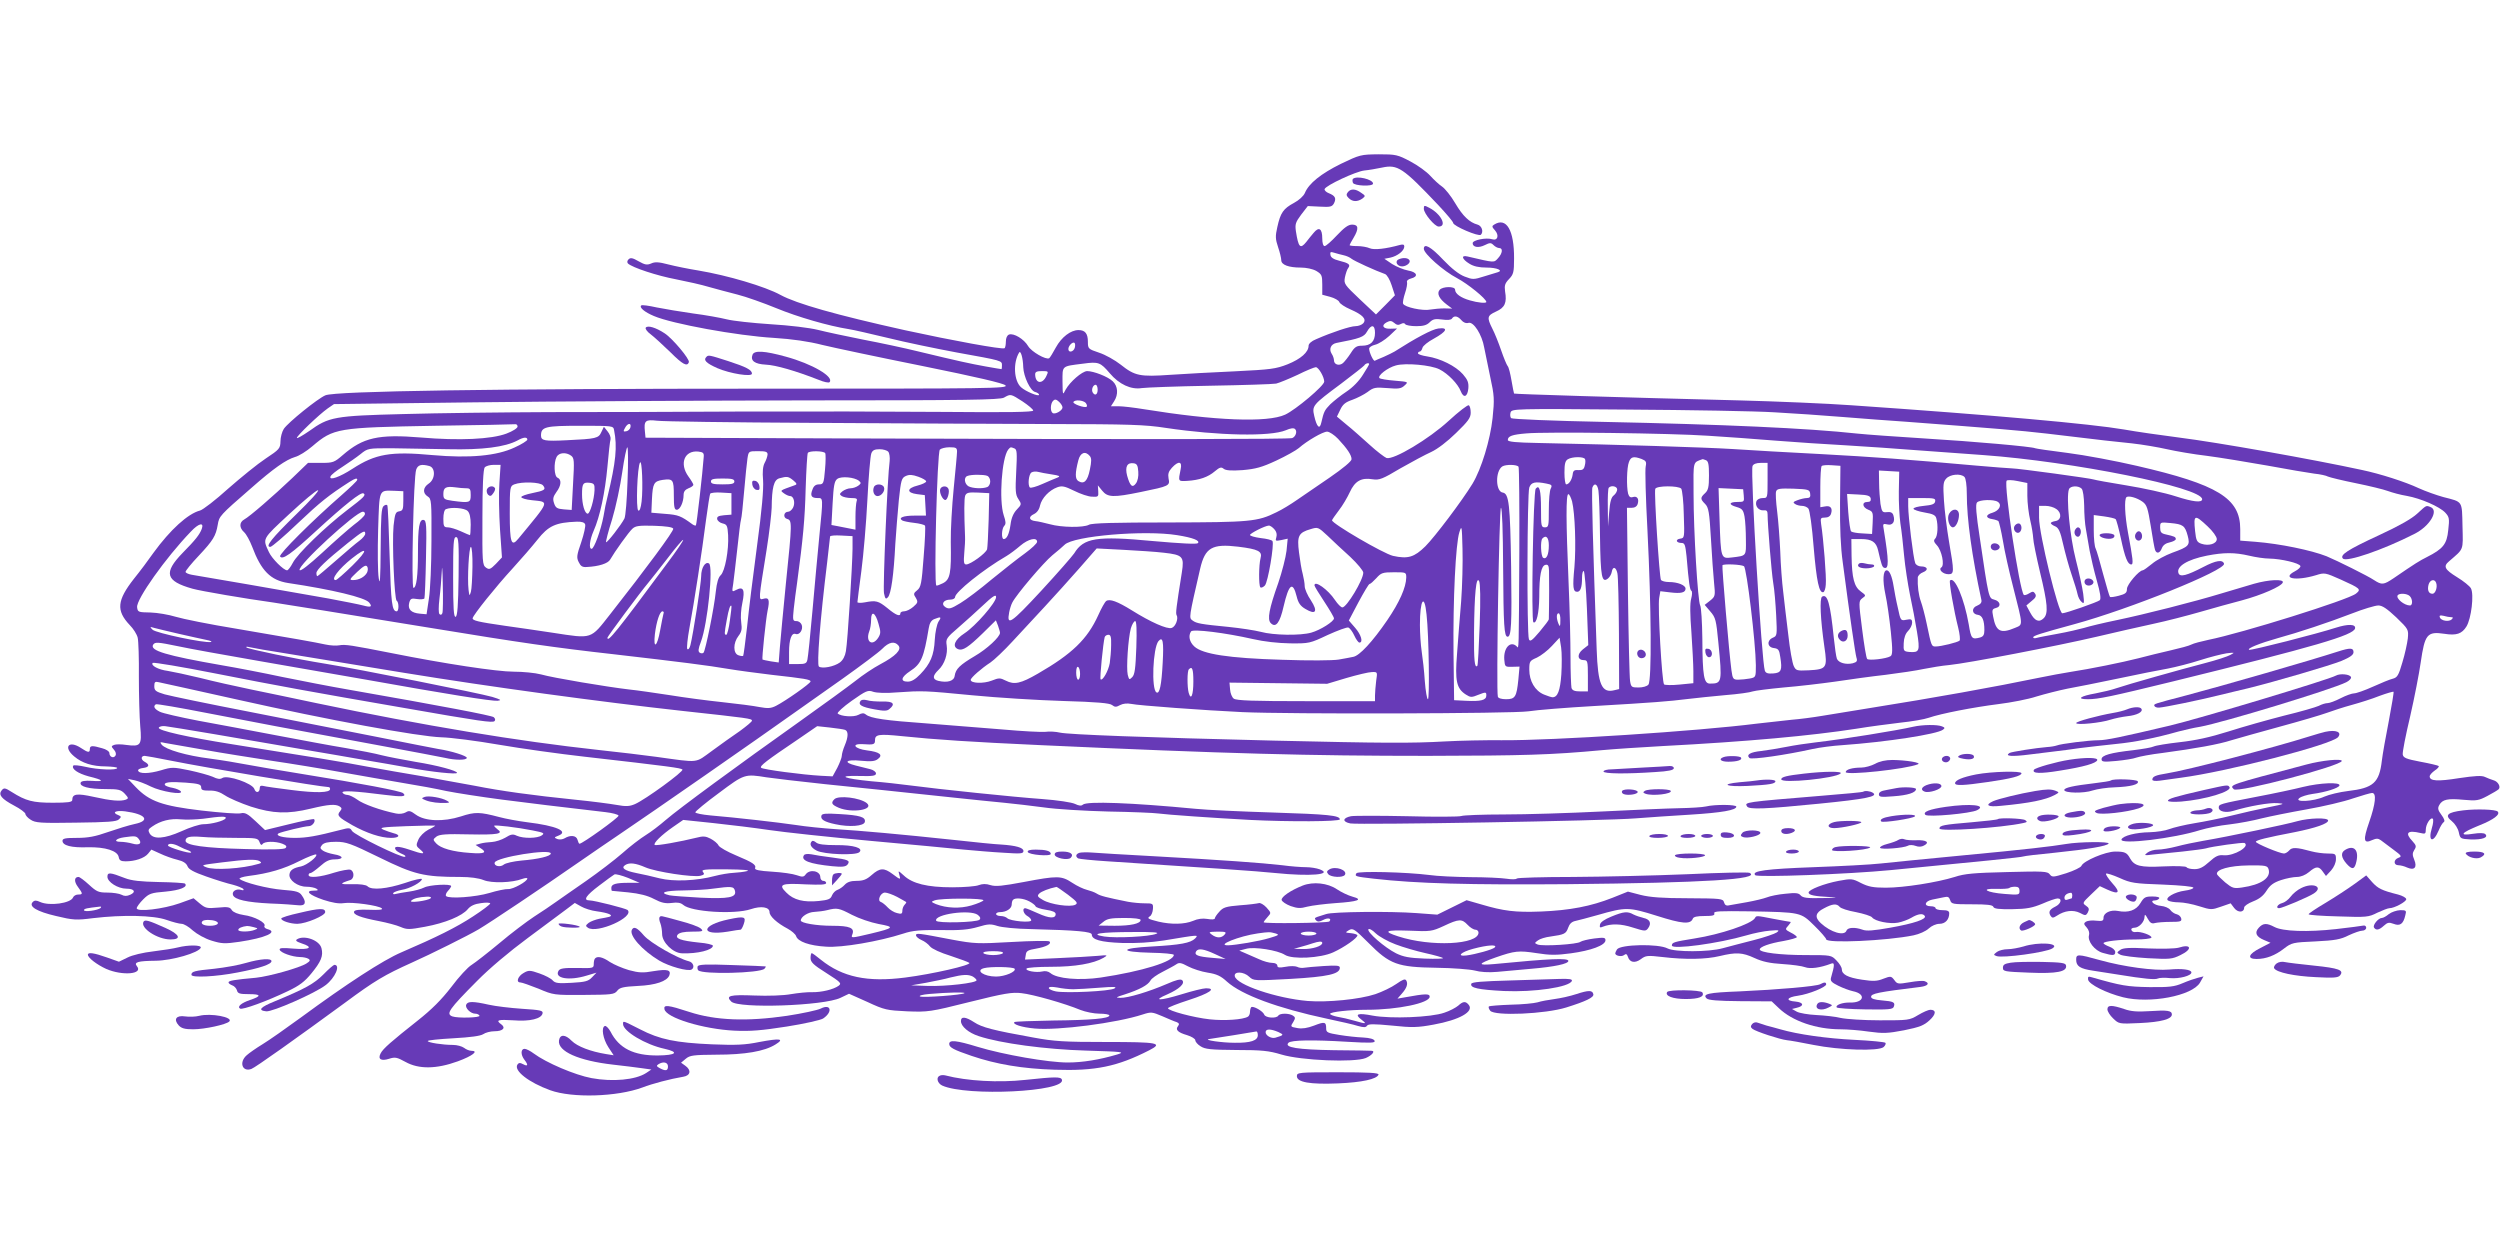 <?xml version="1.0" standalone="no"?>
<!DOCTYPE svg PUBLIC "-//W3C//DTD SVG 20010904//EN"
 "http://www.w3.org/TR/2001/REC-SVG-20010904/DTD/svg10.dtd">
<svg version="1.0" xmlns="http://www.w3.org/2000/svg"
 width="1280pt" height="640pt" viewBox="0 0 1280 640"
 preserveAspectRatio="xMidYMid meet">
<g transform="translate(0,640) scale(0.1,-0.1)"
fill="#673ab7" stroke="none">
<path d="M6865 5561 c-101 -50 -164 -100 -184 -149 -7 -16 -30 -37 -56 -51
-54 -29 -69 -50 -85 -123 -11 -48 -10 -62 4 -104 9 -26 16 -56 16 -66 0 -24
38 -38 100 -38 28 0 61 -7 79 -17 28 -17 31 -22 31 -70 l0 -52 41 -11 c22 -6
43 -18 46 -26 3 -9 29 -26 57 -38 64 -28 84 -50 66 -71 -7 -8 -25 -15 -40 -15
-26 0 -120 -31 -202 -67 -23 -9 -38 -23 -38 -33 0 -33 -40 -68 -107 -95 -61
-24 -87 -27 -268 -36 -110 -5 -260 -13 -332 -18 -157 -11 -182 -6 -255 52 -29
23 -79 51 -110 61 -56 19 -58 20 -58 56 0 42 -14 60 -48 60 -40 0 -87 -36
-116 -89 -15 -28 -30 -52 -34 -55 -16 -10 -91 33 -108 62 -21 36 -74 68 -98
59 -10 -4 -16 -18 -16 -36 0 -16 -3 -32 -7 -34 -13 -7 -265 39 -508 92 -356
79 -556 136 -639 181 -78 43 -271 100 -420 125 -50 8 -119 22 -154 31 -49 13
-69 14 -88 5 -21 -9 -32 -7 -64 11 -31 18 -42 20 -52 10 -7 -7 -8 -15 -3 -21
22 -21 150 -63 246 -81 56 -11 132 -28 168 -39 36 -10 102 -28 146 -39 44 -11
134 -43 200 -70 109 -45 268 -91 370 -107 22 -3 112 -24 200 -45 88 -22 248
-55 355 -75 233 -42 230 -41 230 -66 0 -10 -1 -19 -2 -19 -2 0 -39 6 -83 14
-82 15 -129 25 -345 77 -69 17 -195 44 -280 60 -85 17 -189 39 -232 50 -45 11
-144 23 -243 29 -92 6 -193 17 -224 25 -32 8 -109 22 -172 30 -63 9 -147 23
-187 31 -40 9 -76 14 -79 10 -11 -10 17 -34 65 -54 93 -40 427 -101 614 -112
95 -6 178 -18 248 -36 58 -14 289 -63 513 -108 281 -57 413 -88 425 -99 15
-16 -68 -17 -1238 -17 -1381 0 -2193 -12 -2244 -34 -40 -17 -191 -139 -213
-172 -9 -14 -17 -43 -17 -64 -1 -36 -5 -41 -76 -88 -41 -27 -127 -97 -192
-154 -64 -58 -129 -108 -144 -112 -62 -16 -152 -98 -238 -216 -25 -36 -70 -96
-100 -133 -87 -111 -92 -163 -22 -237 19 -19 37 -48 41 -65 4 -16 7 -106 6
-200 0 -93 3 -207 7 -253 9 -98 3 -106 -72 -96 -25 4 -53 4 -62 0 -15 -6 -15
-8 -1 -24 10 -11 13 -23 8 -31 -10 -16 -31 -6 -31 14 0 8 -17 19 -37 24 -51
15 -63 14 -63 -4 0 -20 -9 -19 -45 5 -63 42 -93 5 -35 -43 40 -34 93 -51 162
-51 32 -1 58 -4 58 -8 0 -13 -100 -9 -163 6 -31 7 -59 10 -62 6 -10 -17 24
-40 79 -55 78 -19 83 -28 17 -23 -37 2 -55 -1 -58 -9 -7 -20 42 -33 126 -33
69 0 80 -3 100 -24 19 -21 20 -24 6 -30 -28 -10 -76 -6 -165 14 -86 19 -110
16 -110 -16 0 -11 -22 -14 -99 -14 -103 0 -138 9 -211 55 -34 22 -40 22 -51 9
-19 -23 -2 -44 64 -79 31 -16 57 -36 57 -42 0 -7 12 -21 27 -30 24 -16 50 -18
232 -15 164 2 208 5 220 17 13 12 12 15 -2 21 -37 14 -16 26 33 20 107 -14
132 -48 49 -65 -28 -6 -90 -25 -136 -41 -65 -23 -102 -30 -159 -30 -60 0 -74
-3 -74 -15 0 -24 45 -36 129 -33 90 2 154 -18 159 -51 3 -16 11 -21 35 -21 48
0 96 16 115 39 l17 21 44 -20 c25 -12 64 -26 89 -32 30 -7 46 -18 52 -33 6
-16 31 -30 97 -53 48 -17 109 -36 136 -42 26 -7 50 -17 53 -22 4 -6 -1 -8 -12
-4 -25 7 -48 -8 -41 -27 9 -23 69 -37 192 -43 61 -2 125 -7 143 -9 36 -4 43
15 17 51 -12 18 -29 23 -97 28 -77 6 -202 38 -221 56 -5 4 15 11 45 15 104 13
181 36 260 76 44 22 83 37 87 34 9 -10 -47 -54 -77 -61 -41 -8 -57 -19 -60
-41 -4 -29 42 -63 87 -63 20 0 43 -5 51 -10 12 -8 9 -10 -13 -10 -48 0 -25
-22 48 -47 46 -15 80 -21 105 -17 43 7 180 -12 195 -27 7 -7 -14 -9 -64 -7
-52 2 -75 -1 -78 -9 -6 -16 33 -31 127 -49 41 -8 91 -21 111 -30 33 -14 44
-14 125 1 103 19 190 55 219 90 14 17 35 27 68 31 26 4 47 3 47 -2 -1 -5 -40
-35 -88 -66 -85 -56 -188 -107 -367 -184 -94 -40 -281 -162 -515 -334 -74 -54
-162 -116 -195 -136 -33 -20 -70 -46 -82 -57 -41 -36 -22 -87 24 -70 20 7 228
155 478 338 154 114 203 143 345 207 94 42 287 138 341 170 59 35 325 213 519
348 63 44 153 105 200 137 169 114 714 493 899 625 41 29 152 107 245 173 94
67 185 135 203 153 34 35 63 41 83 17 18 -21 -14 -54 -93 -96 -34 -18 -91 -56
-127 -85 -36 -28 -166 -123 -290 -211 -310 -220 -614 -443 -681 -501 -31 -27
-77 -62 -103 -78 -26 -16 -80 -57 -119 -92 -40 -35 -124 -99 -187 -143 -63
-44 -133 -92 -155 -108 -22 -16 -71 -49 -110 -74 -38 -25 -119 -86 -178 -136
-59 -49 -123 -99 -142 -111 -19 -11 -66 -62 -104 -113 -51 -66 -100 -115 -172
-172 -134 -106 -178 -144 -190 -168 -16 -30 2 -41 43 -28 31 10 40 8 84 -16
68 -38 158 -37 268 3 76 28 109 54 69 54 -10 0 -27 7 -37 15 -11 8 -36 15 -57
15 -53 0 -129 12 -129 20 0 4 59 10 131 14 90 5 139 12 153 21 11 8 37 15 58
15 42 0 59 17 35 35 -31 22 -18 26 61 21 85 -7 145 8 150 36 3 14 -12 17 -105
23 -59 4 -136 13 -171 21 -80 18 -108 18 -115 0 -7 -17 23 -46 46 -46 9 0 19
-4 22 -10 7 -11 -112 -14 -139 -4 -34 13 -18 36 127 182 62 63 164 149 260
220 87 65 176 131 199 148 l41 31 32 -18 c17 -10 54 -22 81 -25 59 -8 87 -20
64 -28 -8 -2 -31 -7 -51 -10 -19 -4 -44 -13 -55 -21 -16 -13 -17 -16 -4 -25
46 -32 241 55 203 91 -10 8 -170 49 -195 49 -34 0 -18 25 50 76 37 28 72 54
78 57 6 3 37 -5 70 -18 l59 -25 -57 0 c-66 0 -88 -7 -88 -26 0 -8 1 -14 3 -15
1 0 39 -4 84 -8 57 -6 98 -16 132 -34 38 -20 59 -24 91 -20 29 4 45 1 58 -10
40 -36 263 -50 346 -22 53 18 96 11 96 -15 0 -21 38 -56 93 -85 20 -11 40 -28
43 -38 9 -28 68 -49 154 -54 80 -6 271 27 395 67 48 16 85 19 190 18 101 -2
144 2 192 16 53 16 66 16 100 5 21 -7 97 -15 173 -16 237 -6 310 -13 310 -28
0 -26 45 -39 155 -43 74 -2 144 2 215 13 182 30 177 30 159 10 -23 -23 -75
-33 -222 -41 -166 -9 -168 -28 -4 -32 64 -1 117 -6 117 -11 0 -34 -161 -84
-374 -116 -110 -16 -225 -6 -258 23 -11 9 -27 12 -42 8 -30 -7 -88 3 -80 15 3
5 59 9 126 9 122 0 216 16 268 46 24 14 22 15 -30 10 -30 -3 -126 -8 -213 -12
l-159 -7 4 24 c2 20 11 25 53 32 52 9 81 25 68 37 -4 4 -91 3 -193 -3 -175
-10 -191 -9 -305 12 -177 34 -185 35 -185 22 0 -6 12 -17 28 -24 15 -6 35 -21
44 -33 10 -12 53 -32 105 -48 48 -16 92 -32 96 -36 12 -11 -187 -57 -328 -75
-194 -25 -321 2 -432 91 -23 19 -44 34 -47 34 -3 0 -6 -11 -6 -25 0 -21 14
-35 81 -77 74 -47 79 -53 63 -65 -26 -19 -88 -34 -137 -33 -23 1 -71 -4 -107
-10 -37 -7 -117 -10 -188 -7 -126 5 -148 -1 -118 -31 37 -37 474 -22 559 19
l44 21 94 -42 c88 -41 100 -43 204 -48 106 -4 117 -3 320 48 176 44 218 51
265 45 58 -6 223 -53 302 -86 26 -10 69 -19 97 -19 28 0 51 -4 51 -9 0 -16
-94 -24 -288 -26 -106 -2 -195 -5 -198 -8 -12 -11 37 -27 104 -33 117 -11 419
28 553 72 43 14 48 13 100 -9 30 -13 62 -27 73 -30 13 -5 15 -11 8 -20 -16
-19 -2 -33 46 -47 23 -7 42 -19 42 -26 0 -8 12 -22 27 -31 23 -15 51 -18 183
-19 131 0 167 -4 230 -23 102 -31 374 -42 433 -18 32 14 50 36 30 37 -5 1 -91
2 -193 3 -186 3 -257 14 -233 38 14 14 124 16 302 5 120 -7 143 -6 139 5 -3 9
-24 15 -59 17 -30 1 -84 7 -121 13 -61 10 -68 13 -68 33 0 35 -8 36 -62 15
-34 -13 -61 -17 -84 -13 -39 7 -38 7 -21 34 10 17 9 22 -3 30 -20 13 -67 13
-75 0 -10 -16 -65 -12 -72 5 -6 18 -58 47 -67 38 -3 -4 -6 -14 -6 -24 0 -10
-5 -21 -10 -24 -25 -16 -122 -22 -196 -14 -83 9 -214 44 -214 57 0 4 48 23
107 42 105 34 143 60 88 60 -15 0 -71 -14 -126 -31 -111 -34 -152 -34 -72 0
61 27 92 56 76 72 -8 8 -31 2 -79 -19 -93 -40 -199 -72 -238 -71 -27 1 -24 3
24 18 74 24 117 47 130 70 5 11 34 31 62 45 29 15 61 32 71 39 14 10 25 8 60
-11 23 -12 68 -27 101 -32 45 -7 67 -17 98 -46 76 -68 260 -136 513 -190 66
-14 137 -30 158 -37 29 -8 40 -8 46 1 6 10 34 10 128 1 104 -11 132 -10 213 5
133 24 208 67 180 101 -16 20 -29 19 -54 -4 -12 -10 -43 -27 -71 -36 -67 -24
-275 -32 -367 -15 -76 15 -95 8 -58 -20 30 -23 27 -24 -36 -6 -27 8 -66 17
-86 20 -21 4 -38 11 -38 15 0 10 100 21 189 21 156 0 321 34 321 67 0 16 -21
16 -125 -3 l-40 -7 21 24 c27 30 34 52 24 69 -6 10 -18 5 -51 -18 -24 -17 -72
-40 -107 -52 -81 -27 -246 -43 -347 -35 -160 14 -365 83 -373 127 -5 26 46 24
74 -3 22 -21 26 -21 211 -11 192 11 253 25 253 57 0 12 -16 13 -82 9 -46 -3
-92 -7 -102 -9 -11 -2 -26 0 -35 5 -9 4 -35 5 -59 0 -33 -6 -42 -4 -42 6 0 8
-11 14 -26 14 -15 0 -45 8 -68 19 -23 10 -54 24 -71 31 l-30 13 35 9 c41 12
162 -7 199 -31 38 -24 181 -17 247 13 57 26 124 73 124 87 0 4 -15 9 -32 11
-32 3 -32 3 -11 16 20 11 28 6 100 -66 109 -110 148 -124 348 -127 83 -1 170
-8 195 -14 28 -8 71 -11 115 -7 39 4 118 11 177 16 116 10 188 25 188 40 0 16
-92 12 -380 -16 -88 -8 -85 1 8 34 98 34 117 36 209 22 68 -11 102 -11 176 -1
103 14 177 41 177 67 0 14 -8 15 -57 9 -32 -4 -64 -12 -71 -17 -15 -13 -193
-24 -219 -14 -17 7 -17 8 1 21 10 8 39 17 65 20 71 10 79 14 90 45 7 20 18 31
38 35 15 3 66 17 113 30 146 42 159 41 303 -4 129 -41 172 -45 184 -15 3 10
23 14 60 14 42 0 54 3 50 14 -4 11 28 12 181 10 264 -5 261 -4 332 -74 33 -32
60 -64 60 -69 0 -22 310 -8 447 20 29 6 63 21 78 35 15 14 38 24 55 24 30 0
50 22 50 54 0 12 -10 16 -35 16 -19 0 -35 5 -35 10 0 6 -11 10 -25 10 -37 0
-31 26 8 34 17 3 44 9 59 12 21 5 27 2 33 -15 6 -20 14 -21 111 -21 78 0 106
-3 110 -13 3 -10 29 -13 97 -12 75 1 103 7 154 28 34 15 69 27 78 27 25 0 17
-28 -12 -42 -30 -15 -36 -27 -24 -47 8 -12 13 -12 33 1 39 26 83 31 117 14 28
-15 31 -15 41 3 8 16 6 23 -10 34 -19 13 -18 15 26 57 l45 43 39 -18 c59 -27
69 -15 25 33 -21 24 -35 45 -32 49 4 3 35 -7 69 -22 57 -26 76 -29 220 -34 95
-4 158 -10 158 -16 1 -5 -19 -12 -43 -15 -54 -7 -106 -38 -86 -51 8 -5 33 -9
55 -9 23 0 70 -9 104 -20 60 -19 64 -19 112 -2 l49 17 18 -24 c19 -25 51 -24
51 2 0 8 20 22 46 32 31 12 52 28 69 55 18 28 35 41 74 54 27 9 64 16 81 16
20 0 44 10 62 25 36 31 51 31 71 2 l16 -22 26 28 c15 17 25 40 25 58 0 27 -2
29 -42 29 -24 0 -61 5 -83 11 -76 21 -100 22 -114 5 -8 -9 -20 -16 -27 -16
-21 0 -144 51 -144 60 0 8 51 21 202 50 104 21 168 43 168 59 0 16 -98 13
-156 -3 -54 -16 -364 -81 -484 -101 -41 -7 -103 -20 -136 -29 -34 -9 -77 -16
-96 -16 -19 0 -43 -7 -54 -16 -18 -14 -16 -15 31 -9 28 3 95 10 149 15 55 6
108 13 119 16 31 10 191 32 199 28 30 -18 -54 -67 -106 -63 -27 3 -42 -4 -75
-34 -31 -28 -50 -37 -75 -37 -19 0 -37 4 -41 10 -3 5 -51 7 -118 4 -119 -6
-149 2 -171 41 -16 30 -27 35 -76 35 -50 0 -163 -48 -173 -73 -3 -8 -38 -25
-78 -38 -67 -21 -72 -21 -84 -6 -11 16 -33 17 -219 12 -168 -4 -217 -8 -268
-25 -90 -28 -260 -55 -353 -55 -64 0 -89 5 -127 24 -44 23 -49 23 -114 11 -74
-14 -154 -45 -154 -60 0 -13 31 -19 110 -23 46 -2 36 -4 -36 -5 -82 -2 -104 1
-115 14 -10 12 -25 14 -78 8 -36 -3 -79 -12 -96 -19 -16 -6 -61 -17 -100 -24
-38 -7 -80 -14 -91 -16 -15 -4 -23 1 -27 15 -5 19 -14 20 -184 21 -132 0 -195
5 -243 17 l-65 17 -80 -32 c-109 -43 -217 -64 -365 -70 -132 -5 -190 2 -308
37 l-73 21 -75 -37 -75 -37 -107 8 c-134 10 -429 7 -462 -5 -14 -4 -34 -11
-44 -14 -15 -5 -17 -9 -8 -18 9 -9 18 -8 37 2 24 13 46 8 31 -8 -9 -8 -336
-12 -336 -4 0 3 9 15 20 27 19 21 19 21 -6 49 -14 15 -32 25 -39 22 -7 -2 -50
-8 -96 -11 -73 -6 -87 -11 -106 -33 -13 -14 -23 -29 -23 -34 0 -6 -16 -7 -38
-3 -24 4 -50 1 -74 -10 -44 -18 -111 -19 -176 -4 -55 14 -61 17 -44 28 7 4 14
21 15 37 2 28 0 29 -43 29 -25 0 -63 4 -85 8 -109 22 -142 30 -160 42 -11 7
-34 15 -50 19 -17 4 -51 20 -75 36 -56 37 -75 37 -249 4 -107 -20 -143 -24
-169 -16 -24 8 -42 7 -61 0 -14 -6 -75 -11 -136 -11 -127 0 -204 19 -248 61
-28 25 -29 26 -23 5 9 -29 7 -29 -34 2 -44 33 -65 32 -107 -5 -26 -23 -43 -30
-77 -30 -30 0 -48 -6 -61 -20 -10 -11 -26 -22 -37 -26 -10 -3 -23 -16 -28 -28
-7 -19 -18 -24 -67 -29 -78 -8 -130 5 -167 43 -43 42 -27 49 100 42 75 -3 104
-2 104 7 0 6 -7 11 -15 11 -8 0 -15 9 -15 19 0 32 -54 43 -75 14 -10 -14 -17
-14 -46 -4 -19 7 -75 15 -126 18 -65 4 -90 9 -87 18 7 17 -11 29 -99 66 -43
18 -82 40 -88 50 -5 11 -24 26 -41 35 -25 13 -38 14 -72 5 -80 -20 -208 -43
-214 -37 -8 9 35 51 94 92 l52 36 153 -16 c85 -9 215 -25 289 -36 74 -11 306
-36 515 -55 209 -19 425 -39 480 -45 55 -5 146 -13 203 -16 89 -6 102 -5 102
9 0 17 -38 28 -115 33 -27 1 -138 12 -245 24 -263 28 -472 47 -605 55 -60 4
-150 13 -200 21 -95 14 -307 38 -437 49 -43 4 -78 11 -78 16 0 5 54 50 121 99
131 98 132 98 244 80 33 -5 168 -21 300 -35 227 -23 312 -32 670 -70 83 -9
193 -20 245 -25 52 -5 145 -16 205 -24 61 -9 209 -18 330 -21 121 -2 236 -7
255 -10 42 -6 284 -23 470 -33 200 -10 460 -9 460 3 -1 20 -60 26 -345 35
-159 5 -337 13 -395 19 -324 31 -557 40 -576 21 -7 -7 -20 -6 -40 4 -17 8 -88
19 -169 25 -142 10 -527 50 -678 70 -45 6 -133 16 -196 21 -143 14 -180 30
-61 27 69 -2 85 1 85 13 0 8 -13 18 -30 22 -16 4 -49 12 -72 18 -69 17 -53 33
25 25 52 -5 72 -3 87 9 28 21 9 36 -56 44 -64 8 -83 35 -23 32 58 -4 64 -2 64
20 0 30 19 33 137 21 174 -18 357 -30 708 -46 959 -44 1380 -55 1985 -55 492
1 632 5 890 29 63 6 203 15 310 21 439 23 763 53 995 89 66 11 167 24 225 31
58 6 123 17 145 25 64 22 230 54 357 70 65 8 153 25 195 39 43 13 114 31 158
40 44 8 161 31 260 52 99 21 214 44 255 51 41 8 116 27 165 43 50 16 110 31
135 35 42 5 44 5 20 -8 -14 -8 -72 -27 -130 -42 -127 -33 -400 -110 -455 -129
-22 -8 -69 -19 -105 -26 -80 -14 -101 -30 -40 -30 53 0 116 13 435 91 729 179
927 237 933 272 4 22 -36 23 -99 3 -92 -30 -432 -117 -443 -113 -15 6 55 34
144 59 109 30 260 80 382 127 59 23 119 41 135 41 21 0 45 -17 92 -61 63 -61
63 -62 59 -108 -3 -25 -15 -81 -28 -123 -19 -66 -26 -77 -49 -83 -14 -3 -60
-22 -102 -41 -42 -19 -85 -34 -96 -34 -11 0 -42 -11 -69 -25 -27 -14 -57 -25
-67 -25 -10 0 -30 -6 -45 -14 -15 -7 -94 -30 -177 -50 -82 -21 -210 -57 -285
-81 -95 -30 -169 -46 -250 -55 -63 -7 -123 -17 -133 -22 -9 -5 -57 -13 -105
-19 -116 -13 -162 -26 -162 -46 0 -14 10 -15 76 -9 41 4 87 11 102 17 14 5 75
17 135 24 171 23 287 44 352 65 33 10 144 41 246 69 103 28 212 60 242 71 30
11 88 30 129 41 40 11 104 31 141 46 38 14 70 23 72 21 2 -2 -9 -69 -24 -148
-16 -80 -32 -172 -36 -205 -13 -113 -44 -140 -173 -155 -42 -5 -97 -18 -122
-29 -54 -25 -158 -30 -127 -7 10 8 40 17 67 21 68 9 133 30 138 43 6 19 -100
14 -186 -7 -43 -11 -151 -34 -241 -51 -186 -36 -191 -37 -191 -55 0 -20 36
-28 73 -17 82 25 187 43 227 40 42 -3 38 -4 -45 -21 -49 -10 -135 -29 -190
-43 -55 -14 -140 -31 -190 -39 -49 -8 -107 -22 -128 -30 -20 -8 -65 -15 -100
-16 -71 -1 -138 -18 -145 -37 -9 -28 268 5 403 48 33 10 101 24 150 29 50 6
124 20 165 31 41 10 145 31 230 46 85 15 192 40 237 56 46 15 90 28 98 28 24
0 18 -55 -15 -150 -32 -92 -29 -112 16 -91 21 9 30 9 44 -1 9 -7 38 -29 64
-48 42 -31 45 -35 26 -42 -26 -9 -26 -38 0 -38 10 0 31 -5 45 -12 37 -16 52 1
36 40 -10 24 -10 34 0 50 12 18 10 24 -9 45 -41 43 -26 58 41 42 24 -6 27 -4
27 17 0 28 25 66 36 56 4 -5 2 -26 -5 -48 -21 -69 7 -79 35 -12 8 20 20 39 26
43 7 4 3 17 -12 37 -18 24 -20 34 -11 50 16 29 43 35 125 27 66 -6 77 -4 122
20 27 14 53 30 57 34 12 12 -3 40 -26 46 -12 4 -32 11 -44 17 -16 8 -51 6
-132 -6 -112 -18 -151 -15 -151 9 0 7 12 20 26 30 14 9 23 19 20 23 -3 3 -45
13 -94 22 -73 14 -87 20 -90 37 -2 11 15 99 38 195 22 96 46 220 54 276 21
145 33 160 121 147 62 -10 90 0 113 37 25 40 40 165 23 196 -6 11 -38 37 -71
57 -63 39 -72 55 -41 81 77 67 72 52 69 180 -3 132 3 123 -98 149 -36 10 -92
30 -125 45 -70 33 -198 74 -293 94 -249 54 -738 141 -937 166 -93 12 -219 30
-280 41 -170 29 -669 74 -1395 124 -124 9 -383 20 -575 25 -630 16 -1150 32
-1153 35 -1 1 -7 31 -13 66 -6 35 -14 69 -20 75 -5 6 -20 42 -33 80 -13 38
-33 88 -45 111 -29 58 -27 67 19 88 45 20 56 45 46 103 -4 30 -1 41 20 63 23
24 26 35 26 105 1 145 -39 214 -102 174 -12 -7 -12 -12 4 -29 23 -26 14 -55
-14 -46 -30 10 -100 -4 -100 -20 0 -21 30 -26 62 -10 26 13 32 13 45 0 8 -8
21 -15 29 -15 20 0 17 -27 -6 -52 -22 -24 -15 -24 -157 9 -34 8 -28 -14 10
-37 22 -14 50 -20 89 -20 52 0 87 -15 56 -24 -7 -2 -38 -12 -69 -21 -53 -17
-59 -17 -100 -1 -29 11 -67 41 -110 86 -62 66 -99 87 -99 56 0 -25 101 -114
170 -150 55 -29 150 -106 150 -122 0 -8 -44 -4 -84 8 -46 13 -76 34 -76 55 0
18 -64 17 -79 -1 -16 -19 -2 -46 36 -75 l28 -21 -40 1 c-22 0 -54 -3 -72 -6
-38 -8 -132 12 -139 30 -3 6 2 31 10 55 8 23 12 48 10 55 -3 7 5 15 20 19 40
10 32 33 -15 41 -22 4 -58 19 -81 33 l-40 27 31 6 c36 8 71 35 71 57 0 10 -6
12 -22 8 -72 -20 -133 -27 -155 -17 -13 6 -42 11 -63 11 -22 0 -40 2 -40 5 0
2 9 19 20 37 28 47 26 68 -7 68 -20 0 -40 -15 -78 -55 -28 -30 -56 -55 -63
-55 -7 0 -12 15 -12 39 0 51 -17 62 -44 29 -12 -14 -29 -35 -38 -47 -31 -38
-40 -28 -53 55 -5 36 -2 46 27 85 l34 44 61 -3 c54 -3 63 -1 73 17 13 26 6 39
-27 52 -13 5 -23 15 -21 21 7 19 159 90 203 95 22 2 63 9 91 15 80 17 106 0
287 -191 42 -45 77 -86 77 -92 0 -16 131 -72 142 -61 15 15 5 46 -17 52 -41
11 -75 43 -114 109 -22 38 -53 76 -68 86 -15 10 -42 35 -60 55 -18 20 -63 53
-101 73 -66 35 -75 37 -163 37 -92 -1 -96 -2 -194 -49z m15 -468 c14 -3 32
-11 40 -18 13 -11 125 -62 171 -78 10 -3 25 -29 34 -57 l17 -52 -48 -49 -49
-49 -83 78 c-79 75 -82 79 -76 112 4 19 11 41 17 48 13 17 3 25 -46 37 -28 7
-43 16 -45 29 -3 16 0 18 19 12 13 -4 35 -10 49 -13z m602 -332 c10 -12 24
-18 37 -14 26 7 69 -61 80 -126 5 -25 19 -93 31 -151 21 -96 22 -114 12 -211
-12 -111 -57 -260 -103 -336 -54 -88 -192 -271 -241 -320 -57 -56 -89 -66
-166 -49 -48 11 -312 165 -312 182 0 3 16 26 35 51 19 24 44 67 56 93 26 57
59 76 117 66 34 -5 50 1 142 56 58 33 129 71 158 84 32 15 81 52 127 97 62 60
75 78 75 104 0 18 -4 35 -10 38 -5 3 -51 -32 -102 -79 -102 -94 -283 -202
-319 -191 -10 4 -50 34 -87 68 -38 34 -90 81 -118 103 l-49 41 17 35 c13 28
27 39 62 51 25 9 60 27 78 40 30 23 39 25 101 20 57 -5 71 -3 88 13 21 19 21
19 -50 25 -39 3 -74 9 -78 13 -12 12 42 54 84 65 50 14 180 2 223 -20 44 -22
95 -75 109 -112 15 -38 35 -29 39 15 2 29 -3 43 -28 72 -37 42 -116 81 -182
91 -27 4 -48 11 -48 16 0 5 4 9 9 9 5 0 11 8 14 19 2 10 28 31 58 47 67 37 77
59 23 52 -32 -4 -116 -49 -224 -118 -8 -5 -33 -17 -55 -27 -22 -9 -43 -18 -46
-20 -7 -4 -29 43 -29 62 0 7 14 16 31 20 17 4 49 24 72 45 l40 38 -33 -1 c-39
-2 -50 17 -20 33 17 9 25 8 38 -3 12 -11 22 -13 34 -6 11 6 19 6 23 -1 3 -5
28 -10 56 -10 36 0 54 5 69 20 16 16 28 19 64 14 27 -4 46 -2 50 5 11 17 30
13 48 -8z m-442 -65 c0 -44 -22 -66 -66 -66 -28 0 -38 -6 -58 -38 -13 -20 -31
-43 -40 -51 -19 -16 -46 -8 -46 14 0 8 -5 24 -12 34 -15 24 -4 49 24 55 122
23 142 31 157 58 22 39 41 36 41 -6z m-1537 -76 c-6 -22 -33 -28 -33 -7 0 16
21 38 31 32 4 -3 5 -14 2 -25z m-264 -100 c2 -48 36 -121 61 -127 11 -3 20 -9
20 -14 0 -12 -69 17 -92 38 -37 33 -42 126 -10 178 8 13 20 -29 21 -75z m443
-31 c48 -57 109 -85 164 -76 20 3 176 9 348 12 171 3 324 8 340 11 16 4 65 24
110 45 44 22 86 39 93 39 14 0 43 -50 43 -74 0 -21 -146 -144 -200 -169 -91
-42 -360 -31 -724 28 -49 8 -107 15 -129 15 l-39 0 16 25 c23 35 20 78 -7 103
-25 24 -98 52 -131 52 -26 -1 -88 -55 -110 -95 -15 -30 -15 -30 -16 42 0 82
-6 77 105 91 80 11 89 7 137 -49z m1328 47 c0 -3 -14 -27 -32 -55 -19 -31 -52
-65 -84 -86 -29 -19 -66 -49 -83 -65 -29 -30 -33 -37 -46 -94 -8 -37 -23 -23
-36 34 -12 53 -10 56 138 166 61 46 114 88 118 93 6 11 25 15 25 7z m-1652
-60 c-20 -45 -57 -41 -58 7 0 13 8 17 35 17 33 0 34 -1 23 -24z m262 -71 c0
-26 -14 -33 -25 -15 -9 14 1 40 15 40 5 0 10 -11 10 -25z m-385 -60 c30 -20
55 -41 55 -47 0 -8 -126 -10 -457 -7 -252 2 -710 3 -1018 2 -308 -2 -758 -3
-1000 -3 -242 -1 -579 -5 -750 -10 -353 -9 -381 -14 -482 -87 -35 -24 -63 -40
-63 -35 0 11 114 120 158 151 l32 22 718 9 c394 5 1160 9 1702 10 821 0 989 3
1010 14 35 20 34 20 95 -19z m205 -31 c0 -16 -37 -37 -50 -29 -14 9 -12 49 2
63 9 9 16 8 30 -5 10 -9 18 -22 18 -29z m119 23 c6 -8 8 -16 5 -19 -8 -9 -74
14 -68 24 8 13 50 9 63 -5z m3526 -48 c94 -5 251 -16 350 -24 99 -8 243 -19
320 -24 477 -36 576 -44 725 -61 309 -37 335 -40 435 -50 55 -6 136 -20 180
-30 44 -10 136 -26 205 -34 69 -9 208 -32 310 -50 102 -19 209 -37 239 -41 30
-3 62 -10 70 -15 9 -4 73 -20 143 -34 69 -14 143 -32 164 -40 22 -8 65 -20 97
-25 72 -13 168 -55 197 -86 20 -22 22 -30 15 -89 -7 -72 -26 -96 -109 -138
-38 -19 -59 -32 -170 -108 -52 -35 -61 -36 -101 -10 -29 20 -190 100 -243 122
-79 31 -238 64 -364 74 l-78 6 0 59 c0 158 -114 228 -530 324 -107 25 -267 55
-354 66 -88 11 -162 22 -166 24 -13 8 -315 35 -565 50 -143 9 -298 20 -345 25
-257 28 -686 47 -1304 60 -253 5 -464 14 -469 19 -5 5 -6 18 -3 29 7 19 15 20
594 15 323 -2 664 -8 757 -14z m-4930 -54 c407 -3 954 -5 1215 -6 412 -1 492
-3 600 -20 269 -40 533 -45 613 -12 25 11 41 13 48 6 12 -12 3 -39 -15 -46
-16 -6 -738 -7 -2201 -2 l-1110 4 -3 31 c-6 56 2 63 61 56 28 -4 385 -9 792
-11z m-1505 -19 c0 -8 -25 -24 -57 -36 -77 -29 -241 -37 -438 -20 -218 18
-296 0 -400 -90 -44 -38 -50 -40 -112 -40 l-66 0 -81 -78 c-98 -93 -218 -197
-246 -212 -25 -14 -26 -42 0 -65 11 -10 29 -43 41 -74 46 -123 94 -172 184
-186 227 -34 394 -74 415 -100 18 -22 9 -26 -31 -15 -18 5 -99 21 -179 36
-197 35 -657 115 -697 121 -18 3 -33 10 -33 15 0 6 30 43 67 82 75 80 88 102
98 160 7 43 10 47 170 186 117 103 179 146 225 160 20 5 60 30 89 55 109 93
128 96 626 105 220 3 406 7 413 8 6 1 12 -4 12 -12z m578 -3 c-2 -10 -11 -19
-21 -21 -16 -3 -17 -1 -7 17 13 25 33 28 28 4z m-84 -15 c17 -85 10 -161 -34
-343 -6 -22 -15 -66 -20 -98 -13 -70 -48 -167 -61 -167 -15 0 -10 45 10 91 33
74 59 198 71 329 6 69 13 132 16 141 2 9 -4 27 -15 40 l-19 24 -13 -27 c-14
-32 -26 -35 -177 -42 -114 -6 -132 -2 -132 24 0 45 22 50 201 50 167 0 169 0
173 -22z m3707 -45 c46 -49 69 -83 69 -104 0 -11 -44 -47 -112 -94 -62 -42
-138 -94 -168 -115 -30 -21 -77 -50 -105 -63 -97 -48 -134 -51 -550 -52 -274
0 -396 -3 -410 -12 -28 -15 -140 -14 -200 3 -27 7 -61 15 -74 16 -33 4 -37 22
-7 36 15 7 27 23 31 44 9 38 47 78 88 93 24 9 38 6 87 -18 32 -16 73 -30 91
-30 32 -2 34 0 32 28 l-2 30 22 -27 c28 -35 57 -36 198 -7 146 30 150 32 142
69 -4 24 0 36 17 55 34 37 54 33 45 -7 -13 -64 -14 -63 35 -60 61 4 105 19
140 49 25 21 33 23 45 13 11 -9 39 -11 97 -7 67 6 98 14 173 49 49 23 101 52
115 64 42 37 123 84 145 84 11 0 37 -17 56 -37z m1894 16 c88 -5 243 -17 345
-25 102 -8 264 -19 360 -24 96 -6 265 -17 375 -26 110 -8 259 -19 330 -24 457
-33 1120 -166 1120 -226 0 -19 -46 -14 -136 15 -52 17 -166 42 -253 56 -87 14
-162 28 -166 30 -9 5 -387 57 -420 57 -14 0 -95 7 -180 14 -369 33 -522 44
-795 59 -159 8 -364 20 -455 26 -147 9 -566 22 -997 31 -110 2 -153 6 -153 15
0 20 22 28 95 34 100 9 741 1 930 -12z m-6045 -20 c0 -5 -29 -24 -65 -40 -91
-43 -230 -56 -421 -39 -214 20 -292 6 -409 -70 -66 -43 -121 -62 -113 -40 2 8
30 30 60 49 31 20 74 50 94 66 37 30 39 30 158 30 67 -1 198 -3 291 -5 175 -4
291 11 355 45 30 17 50 19 50 4z m513 -211 c-3 -95 -10 -182 -16 -193 -16 -32
-89 -126 -94 -121 -2 2 11 55 31 117 19 63 42 171 52 242 10 70 22 127 26 127
4 0 5 -78 1 -172z m1687 150 c0 -13 -8 -97 -17 -188 -9 -91 -16 -214 -15 -275
3 -160 -3 -192 -40 -211 -16 -8 -32 -14 -34 -12 -13 14 4 678 18 696 6 6 28
12 49 12 34 0 39 -3 39 -22z m294 16 c13 -5 14 -23 9 -119 -5 -98 -4 -118 11
-140 17 -26 17 -28 -8 -54 -17 -18 -28 -43 -32 -76 -7 -50 -19 -75 -35 -75
-13 0 -11 54 3 68 9 9 8 22 -3 54 -25 77 -10 294 23 336 12 14 12 14 32 6z
m-646 -17 c6 -7 9 -29 7 -48 -11 -76 -35 -644 -29 -676 6 -29 9 -33 20 -21 16
16 30 113 38 273 4 61 12 161 18 224 11 104 14 114 36 124 18 8 33 7 64 -4 22
-8 40 -18 40 -24 0 -5 -20 -15 -44 -21 -56 -14 -57 -37 -3 -44 l40 -5 3 -52 3
-53 -60 0 c-56 0 -84 -11 -61 -25 5 -3 32 -9 60 -12 28 -3 53 -10 56 -14 3 -5
0 -77 -7 -161 -10 -136 -14 -155 -33 -170 -19 -15 -20 -20 -7 -39 12 -21 11
-25 -13 -46 -15 -13 -36 -23 -47 -23 -10 0 -19 -4 -19 -10 0 -19 -23 -10 -66
26 -47 38 -59 41 -116 30 -21 -4 -38 -3 -38 1 0 4 9 76 20 158 11 83 25 247
31 365 6 118 15 225 20 238 6 17 17 22 43 22 18 0 38 -6 44 -13z m-945 -27
c-5 -75 -36 -346 -40 -350 -2 -2 -10 0 -17 5 -60 44 -73 49 -140 54 l-71 6 3
70 c4 80 10 91 55 98 53 7 57 2 57 -79 0 -60 3 -74 15 -74 17 0 35 39 35 76 0
17 8 27 25 34 14 5 25 13 25 18 0 4 -11 23 -25 42 -48 66 -21 135 50 128 25
-3 30 -7 28 -28z m327 13 c-1 -10 -7 -29 -15 -43 -9 -17 -12 -45 -8 -90 3 -44
-6 -151 -31 -335 -20 -148 -43 -335 -51 -415 -9 -79 -18 -146 -20 -148 -2 -2
-13 -1 -24 3 -28 9 -28 63 0 99 16 21 19 34 14 70 -4 25 -1 68 6 100 14 66 5
85 -31 66 -23 -12 -23 -12 -16 31 3 24 13 105 21 179 8 75 16 142 19 150 3 8
10 74 16 145 6 72 14 147 17 168 6 37 6 37 54 37 40 0 49 -3 49 -17z m295 7
c3 -5 3 -43 -1 -85 -6 -70 -8 -75 -31 -75 -16 0 -27 -8 -33 -26 -13 -32 -6
-44 26 -44 29 0 29 6 9 -195 -8 -82 -24 -253 -35 -380 -11 -126 -23 -240 -26
-252 -4 -20 -11 -23 -49 -23 l-45 0 0 61 c0 66 13 101 34 93 19 -7 39 22 31
46 -4 11 -15 20 -27 20 -19 0 -20 4 -14 63 4 34 11 94 17 132 31 230 40 328
44 484 3 95 8 177 11 182 7 12 81 11 89 -1z m-1301 -13 c16 -12 17 -25 10
-145 l-7 -133 -40 3 c-34 3 -42 7 -50 31 -8 23 -5 34 12 58 25 33 27 64 6 73
-18 6 -21 77 -5 107 12 22 48 25 74 6z m2656 -2 c9 -11 9 -27 0 -70 -12 -59
-30 -76 -59 -58 -17 11 -17 40 0 106 10 40 36 50 59 22z m2535 -15 c3 -5 3
-20 -1 -34 -4 -19 -12 -24 -32 -23 -22 2 -28 -3 -30 -23 -4 -27 -19 -50 -33
-50 -5 0 -9 27 -9 60 0 46 4 61 18 69 22 13 79 14 87 1z m290 0 c22 -9 26 -14
21 -38 -4 -15 0 -162 9 -328 20 -396 22 -768 5 -789 -7 -9 -29 -15 -51 -15
-35 0 -38 2 -43 33 -3 17 -8 224 -11 460 l-5 427 24 0 c16 0 27 7 31 20 8 26
-3 42 -25 35 -12 -4 -19 1 -24 17 -9 36 -7 134 4 162 10 28 24 31 65 16z m329
-6 c13 -5 16 -22 16 -79 0 -59 -4 -75 -20 -90 -25 -23 -25 -30 0 -55 18 -18
22 -41 30 -178 5 -86 12 -188 16 -226 7 -67 6 -70 -20 -91 l-28 -22 29 -34
c27 -31 30 -44 41 -159 20 -204 19 -210 -43 -210 -31 0 -38 37 -39 230 -1 85
-6 162 -11 170 -12 20 -34 376 -34 573 -1 170 -4 158 46 176 1 1 8 -2 17 -5z
m-5449 -212 c-4 -33 -10 -50 -17 -46 -13 8 -5 225 9 246 10 17 16 -129 8 -200z
m2543 153 c2 -24 -3 -48 -12 -60 -18 -25 -30 -14 -45 39 -12 46 0 69 33 64 17
-2 22 -11 24 -43z m3222 -45 c0 -90 0 -90 -25 -90 -15 0 -28 -7 -32 -16 -9
-24 11 -49 36 -47 16 2 21 -3 21 -20 0 -52 20 -297 29 -352 6 -33 12 -107 15
-165 5 -102 5 -106 -17 -115 -32 -14 -29 -49 5 -53 23 -3 28 -9 33 -46 11 -68
5 -81 -36 -84 -27 -2 -38 1 -43 14 -16 42 -75 1017 -63 1048 4 10 19 16 42 16
l35 0 0 -90z m-6852 74 c33 -9 31 -68 -3 -90 -30 -20 -32 -49 -5 -66 19 -12
20 -23 19 -228 0 -118 -6 -251 -13 -295 l-12 -80 -34 3 c-45 4 -63 22 -55 55
6 22 11 25 40 20 18 -3 35 -1 38 3 2 5 6 97 8 204 4 173 2 195 -12 198 -22 4
-29 -36 -29 -167 0 -120 -8 -181 -23 -181 -12 0 0 571 14 606 9 24 26 29 67
18z m359 -86 c-4 -51 -2 -158 3 -238 l10 -144 -31 -33 c-28 -28 -34 -31 -51
-19 -18 13 -19 28 -18 257 0 159 4 247 12 256 6 7 26 13 46 13 l35 0 -6 -92z
m5218 82 c3 -5 5 -200 4 -432 -3 -530 -2 -499 -13 -488 -32 32 -69 -7 -64 -68
3 -36 4 -37 41 -36 l37 1 -6 -66 c-9 -89 -16 -101 -63 -101 -23 0 -40 5 -42
13 -9 31 7 972 16 967 6 -3 10 -116 11 -303 2 -299 5 -357 23 -357 19 0 22 65
18 355 -5 324 -11 378 -43 383 -37 5 -39 110 -2 134 18 11 76 10 83 -2z m1646
-185 c-1 -127 3 -228 14 -305 37 -282 64 -467 70 -487 6 -18 2 -23 -19 -29
-35 -8 -72 2 -81 23 -4 10 -11 59 -16 108 -18 175 -32 227 -60 210 -13 -9 -9
-112 12 -258 16 -107 12 -114 -81 -119 -61 -3 -65 -1 -76 22 -7 14 -20 86 -28
160 -9 74 -21 173 -26 220 -6 47 -13 139 -15 205 -3 66 -10 159 -16 207 -6 48
-9 94 -5 103 5 13 20 15 88 13 77 -3 83 -5 86 -25 3 -17 -2 -23 -17 -23 -11 0
-32 -5 -48 -11 -22 -8 -24 -12 -13 -19 8 -6 25 -10 36 -10 12 0 27 -6 33 -14
7 -8 19 -95 27 -198 15 -176 28 -235 49 -230 6 1 12 19 13 39 4 35 -12 235
-24 311 -4 29 -2 32 20 32 16 0 27 7 31 20 9 28 -3 43 -31 37 l-24 -4 0 102
c0 56 3 105 7 109 4 4 27 6 52 4 l44 -3 -2 -190z m-4036 146 c39 -6 46 -9 30
-16 -11 -4 -46 -19 -78 -33 -31 -14 -60 -22 -64 -18 -12 12 -6 68 8 77 8 5 23
6 34 3 11 -3 43 -9 70 -13z m4337 -86 c-1 -55 3 -129 8 -165 6 -36 14 -110 19
-165 5 -55 19 -145 30 -200 12 -55 28 -140 36 -190 16 -99 13 -107 -40 -103
-28 3 -30 5 -28 45 1 27 9 49 22 62 12 12 21 31 21 42 0 18 -4 21 -29 16 -29
-6 -30 -6 -44 61 -9 37 -18 87 -22 112 -8 50 -21 80 -35 80 -19 0 -22 -51 -7
-122 9 -40 21 -126 28 -192 10 -97 9 -120 -2 -126 -21 -13 -110 -23 -119 -14
-5 5 -16 74 -26 153 -18 141 -18 143 1 158 20 14 19 15 -7 34 -35 25 -46 69
-48 182 l-1 87 50 0 c55 0 77 -15 87 -58 17 -74 21 -86 31 -89 25 -9 24 35 -2
195 -6 31 -4 32 18 27 27 -7 42 14 31 47 -4 13 -13 18 -32 16 -24 -3 -27 1
-34 42 -3 25 -7 73 -7 108 l-1 63 52 -3 52 -3 -2 -100z m-4668 79 c9 -3 16
-16 16 -29 0 -13 -7 -26 -16 -29 -24 -9 -73 -7 -95 4 -21 12 -26 46 -6 53 18
8 83 8 101 1z m5004 -6 c7 -7 12 -42 12 -87 0 -129 26 -317 75 -544 2 -12 -5
-21 -22 -28 -30 -11 -28 -43 4 -47 22 -3 33 -27 33 -78 0 -24 -5 -33 -22 -38
-42 -11 -46 -7 -58 67 -23 132 -72 248 -96 225 -6 -6 20 -156 42 -242 8 -32
11 -62 7 -66 -10 -9 -95 -30 -122 -30 -22 0 -22 0 -46 115 -9 44 -23 96 -30
115 -12 33 -18 81 -16 123 1 10 13 22 27 27 30 12 23 30 -11 30 -12 0 -26 8
-29 17 -10 24 -36 239 -36 291 l0 42 71 0 c62 0 70 -2 67 -17 -2 -14 -16 -19
-58 -23 -30 -3 -54 -9 -53 -15 1 -5 27 -14 57 -19 43 -7 56 -14 60 -30 10 -36
7 -91 -6 -104 -9 -9 -7 -17 9 -34 25 -27 40 -102 23 -113 -17 -11 8 -35 36
-35 30 0 30 11 3 167 -11 65 -23 160 -26 211 -5 80 -4 95 12 112 20 22 74 27
93 8z m-5997 -17 c19 -16 21 -21 9 -25 -80 -29 -77 -26 -56 -42 11 -8 25 -14
32 -14 18 0 27 -36 14 -60 -6 -11 -17 -20 -24 -20 -24 0 -28 -31 -6 -37 26 -7
26 -19 -6 -328 -13 -137 -28 -285 -31 -329 l-6 -78 -41 6 c-22 4 -41 8 -42 9
-4 5 17 206 26 250 12 56 7 70 -22 61 -25 -7 -25 -9 17 251 14 88 25 185 26
215 1 104 11 143 39 151 40 11 46 10 71 -10z m337 -3 c12 -10 11 -14 -4 -25
-10 -7 -27 -13 -39 -13 -12 0 -30 -7 -41 -15 -16 -13 -17 -16 -4 -25 8 -5 30
-10 49 -10 26 0 32 -3 27 -16 -3 -9 -6 -45 -6 -81 l0 -65 -30 6 c-16 3 -44 9
-61 12 l-32 6 6 111 c5 91 9 114 24 125 20 15 88 9 111 -10z m-2569 5 c0 -5
-36 -39 -80 -78 -149 -130 -322 -302 -315 -314 12 -19 55 11 185 131 146 134
229 200 242 192 14 -9 4 -19 -84 -86 -110 -84 -255 -224 -278 -270 -11 -21
-24 -38 -29 -38 -18 0 -78 60 -93 93 -33 71 -37 64 104 195 72 67 138 122 147
122 9 0 -40 -54 -110 -122 -128 -125 -162 -168 -134 -168 8 0 72 55 143 123
113 107 157 142 263 210 28 18 40 21 39 10z m1931 -8 c0 -12 -13 -15 -60 -15
-47 0 -60 3 -60 15 0 12 13 15 60 15 47 0 60 -3 60 -15z m6620 -74 c0 -36 7
-93 15 -126 8 -33 14 -73 15 -90 0 -16 16 -95 35 -175 39 -161 43 -211 19
-235 -24 -24 -46 -15 -69 28 l-20 37 27 23 c21 16 25 26 18 37 -8 13 -13 13
-31 2 -11 -7 -23 -11 -27 -8 -22 23 -103 560 -88 585 3 4 28 4 56 -2 l50 -10
0 -66z m-7600 54 c17 -21 9 -27 -56 -40 -30 -6 -55 -15 -55 -20 0 -6 25 -13
54 -16 91 -10 96 3 -69 -197 -36 -44 -44 -22 -44 129 0 135 1 140 23 149 38
15 133 12 147 -5z m264 -25 c-2 -48 -23 -120 -35 -120 -15 0 -29 47 -29 99 0
55 5 63 40 59 22 -3 25 -8 24 -38z m4874 34 c27 -5 30 -9 22 -25 -6 -10 -10
-58 -10 -108 0 -84 -1 -91 -20 -91 -19 0 -20 7 -20 93 0 97 -8 128 -27 105
-13 -16 -24 -676 -12 -684 16 -10 29 47 30 129 0 111 10 161 32 165 13 3 17
-4 18 -30 1 -25 1 -164 -1 -249 0 -4 -21 -32 -47 -63 -40 -47 -49 -53 -55 -39
-11 28 -9 748 2 777 10 27 29 32 88 20z m266 -36 c3 -18 7 -124 8 -235 3 -209
9 -241 42 -214 8 7 16 21 18 32 5 31 22 27 29 -6 4 -16 7 -157 8 -311 l1 -282
-25 -6 c-64 -16 -84 29 -90 208 -19 528 -27 817 -22 830 10 26 26 18 31 -16z
m-5796 12 c19 0 22 -5 22 -35 0 -39 -5 -41 -94 -29 -42 6 -46 9 -46 35 0 33
13 40 60 34 19 -3 45 -5 58 -5z m5892 -6 c0 -9 -8 -23 -17 -30 -13 -9 -20 -32
-24 -86 l-6 -73 -1 96 c-1 53 1 99 5 102 13 14 43 7 43 -9z m328 4 c5 -7 12
-67 13 -133 4 -118 4 -120 -19 -123 -26 -4 -20 -22 8 -22 16 0 19 -11 25 -67
12 -142 17 -173 25 -178 5 -3 4 -21 -1 -40 -7 -23 -6 -83 1 -172 5 -76 10
-166 10 -199 l0 -62 -71 -7 c-39 -4 -75 -3 -79 1 -11 12 -33 399 -25 442 l6
35 50 -6 c56 -7 79 -1 79 19 0 18 -40 34 -85 34 -19 0 -37 5 -41 11 -8 14 -36
449 -29 466 6 17 119 17 133 1z m2050 0 c7 -7 12 -43 13 -87 0 -42 4 -96 9
-121 4 -25 13 -74 19 -110 7 -36 23 -105 37 -154 17 -59 22 -92 15 -99 -9 -9
-174 -67 -192 -67 -20 0 -119 406 -119 489 l0 61 33 0 c18 0 43 -7 55 -16 30
-20 26 -58 -5 -62 -13 -2 -23 -7 -23 -10 0 -4 10 -12 23 -17 17 -8 26 -26 40
-90 10 -44 29 -114 43 -155 14 -41 28 -87 31 -102 3 -15 12 -33 21 -40 13 -12
14 -7 8 42 -4 30 -21 109 -38 175 -30 117 -50 320 -35 360 7 18 48 20 65 3z
m-1730 -35 c3 -32 2 -33 -32 -33 -45 0 -47 -14 -4 -26 28 -8 34 -16 40 -49 4
-22 7 -75 7 -118 1 -85 4 -82 -70 -91 -59 -7 -58 -9 -65 197 l-5 158 63 -3 63
-3 3 -32z m-6863 -28 c0 -43 -3 -50 -21 -53 -19 -3 -22 -12 -29 -74 -8 -86 4
-376 16 -384 12 -7 12 -54 0 -54 -24 0 -29 42 -36 280 -4 140 -9 259 -12 263
-3 4 -11 3 -19 -4 -11 -9 -14 -53 -15 -218 -1 -158 -4 -193 -10 -151 -5 30 -6
141 -3 247 7 214 2 202 84 200 l45 -2 0 -50z m1680 -15 l0 -55 -38 -3 c-29 -3
-37 -7 -35 -20 2 -9 14 -19 28 -22 22 -5 25 -12 28 -60 4 -76 -16 -185 -38
-205 -12 -11 -20 -38 -25 -83 -8 -82 -53 -304 -63 -314 -4 -4 -13 -4 -19 0
-10 6 -8 20 6 57 34 91 64 386 41 400 -19 12 -40 -23 -40 -65 0 -35 -41 -296
-55 -353 -4 -16 -11 -25 -16 -20 -4 4 1 53 11 108 24 129 65 396 85 554 9 69
19 129 21 133 3 5 29 8 57 6 l52 -3 0 -55z m1317 -80 c-2 -74 -6 -143 -8 -152
-6 -21 -85 -78 -107 -78 -12 0 -14 11 -10 58 3 31 5 69 4 85 -5 121 -5 195 1
210 7 15 18 17 65 15 l58 -3 -3 -135z m2987 93 c15 -62 21 -231 12 -337 -10
-103 -7 -126 14 -126 17 0 25 23 25 71 0 22 4 38 9 35 4 -3 12 -89 16 -192 l7
-187 -28 -22 c-31 -25 -28 -55 6 -55 18 0 20 -6 20 -80 l0 -80 -39 0 c-29 0
-41 5 -45 18 -2 9 -5 80 -5 157 0 77 -4 250 -10 385 -13 307 -14 450 -1 450 5
0 13 -17 19 -37z m1529 15 c2 -13 -3 -18 -17 -18 -30 0 -26 -28 5 -40 23 -9
25 -14 22 -67 l-3 -57 -50 3 c-27 1 -53 6 -57 10 -5 4 -11 49 -15 100 l-6 92
59 -3 c47 -2 59 -7 62 -20z m1392 -17 c22 -16 27 -33 42 -125 9 -59 19 -114
22 -122 8 -21 25 -17 35 10 6 15 20 25 40 29 17 4 31 11 31 17 0 11 -7 14 -52
24 -23 5 -28 12 -28 35 0 28 0 28 53 23 64 -6 74 -13 88 -65 13 -49 7 -56 -79
-87 -35 -13 -82 -38 -104 -57 -22 -18 -43 -33 -47 -33 -19 0 -81 -73 -81 -95
0 -20 -7 -26 -41 -35 -23 -6 -43 -9 -46 -6 -3 3 -18 55 -35 117 -16 61 -33
120 -38 130 -6 10 -10 52 -10 95 l0 77 53 -7 c28 -4 55 -10 59 -14 4 -4 16
-48 27 -99 21 -99 35 -133 53 -133 12 0 9 26 -17 165 -16 87 -19 167 -8 179
10 10 54 -2 83 -23z m-742 0 c24 -15 9 -45 -26 -56 -37 -10 -37 -28 -1 -33 13
-2 27 -7 31 -10 3 -4 14 -49 23 -101 8 -52 32 -158 52 -235 52 -206 52 -193 9
-211 -73 -31 -97 -18 -111 58 -7 34 -5 39 14 44 29 7 23 35 -9 43 -28 7 -28 7
-74 320 -18 117 -22 168 -14 177 12 15 86 17 106 4z m-7834 -47 c11 -10 16
-34 16 -70 0 -30 -2 -54 -4 -54 -2 0 -23 9 -47 20 -24 11 -54 20 -66 20 -20 0
-23 5 -23 44 0 26 5 46 13 49 28 12 96 6 111 -9z m-526 -18 c-2 -8 -27 -32
-56 -53 -28 -22 -101 -86 -161 -142 -72 -66 -112 -97 -117 -90 -13 22 288 299
324 299 8 0 12 -6 10 -14z m9435 -61 c26 -24 47 -53 47 -65 0 -24 -41 -37 -79
-24 -23 8 -27 17 -32 64 -9 86 -3 88 64 25z m-8307 10 c3 -8 -6 -49 -20 -91
-23 -66 -25 -79 -13 -102 10 -21 19 -27 42 -25 61 3 108 18 119 38 23 40 95
141 114 158 16 15 35 17 112 15 60 -2 95 -7 97 -15 4 -11 -139 -204 -323 -438
-102 -130 -90 -126 -292 -95 -75 11 -186 28 -247 36 -139 20 -167 27 -165 39
3 17 121 164 204 254 43 47 101 114 128 148 56 71 93 88 201 92 25 1 40 -4 43
-14z m-1963 -23 c-11 -29 -31 -55 -98 -123 -99 -102 -88 -144 50 -183 41 -12
277 -52 415 -71 43 -6 363 -58 805 -130 456 -75 636 -101 939 -135 338 -39
481 -57 586 -75 47 -8 146 -21 220 -30 170 -19 200 -24 200 -34 0 -10 -128
-100 -177 -125 -26 -13 -41 -14 -85 -6 -29 6 -115 17 -190 25 -76 8 -197 24
-270 36 -73 11 -167 25 -208 29 -111 13 -387 59 -450 77 -30 8 -93 14 -140 14
-85 0 -355 41 -625 95 -203 40 -238 46 -268 40 -15 -3 -47 -1 -70 4 -55 12
-157 30 -457 81 -135 22 -274 50 -310 61 -36 11 -94 21 -130 22 -62 1 -65 2
-68 27 -5 40 146 253 275 387 40 43 69 50 56 14z m5491 -1 c12 -13 15 -27 11
-41 -6 -20 -5 -21 26 -15 l32 7 -6 -62 c-4 -34 -23 -108 -42 -164 -48 -135
-57 -187 -39 -206 26 -27 47 1 66 85 27 116 47 131 67 51 8 -33 19 -49 45 -64
53 -32 65 -13 28 44 -18 26 -32 59 -32 73 0 14 -5 42 -10 62 -6 20 -14 70 -19
110 -11 85 -3 102 60 120 36 11 38 11 86 -34 26 -25 78 -74 116 -108 37 -35
67 -71 67 -81 0 -37 -85 -178 -107 -178 -7 0 -24 17 -38 38 -35 53 -105 103
-105 75 0 -5 23 -42 50 -83 27 -41 50 -80 50 -86 0 -16 -70 -60 -116 -73 -56
-16 -193 -14 -259 4 -31 8 -105 19 -163 25 -144 14 -166 18 -186 33 -19 14
-20 10 39 266 25 107 61 128 194 112 105 -13 125 -24 115 -59 -9 -34 -10 -139
-1 -149 4 -4 14 0 23 9 16 16 49 212 39 228 -3 5 -30 12 -60 15 -30 4 -55 11
-55 16 0 8 76 47 96 48 6 1 19 -8 28 -18z m957 -371 c-7 -80 -16 -200 -21
-268 -11 -138 -3 -177 45 -208 24 -15 29 -16 65 -1 38 15 40 14 40 -4 0 -24
-28 -31 -105 -27 l-60 3 -3 240 c-3 276 11 562 30 620 12 38 13 34 16 -85 2
-69 -1 -190 -7 -270z m-5611 347 c0 -7 -13 -23 -29 -35 -17 -12 -71 -58 -121
-102 -50 -44 -93 -80 -95 -80 -3 0 -5 7 -5 16 0 17 49 64 161 154 78 62 89 68
89 47z m4157 -7 c82 -13 119 -28 106 -41 -6 -6 -86 -2 -232 11 -287 27 -353
16 -401 -63 -10 -15 -86 -102 -170 -193 -154 -166 -177 -182 -163 -109 3 16
10 39 16 50 20 40 160 205 205 242 26 21 54 45 63 54 45 45 410 76 576 49z
m-1662 -70 c-1 -88 -25 -475 -34 -524 -4 -25 -15 -46 -31 -58 -29 -21 -89 -33
-107 -21 -12 8 6 241 42 533 8 69 15 129 15 133 0 5 26 7 58 5 l57 -3 0 -65z
m-2017 -142 c-2 -150 -6 -202 -15 -206 -10 -3 -13 42 -13 202 0 178 2 206 15
206 13 0 15 -27 13 -202z m5582 160 c0 -48 -12 -74 -29 -64 -12 8 -15 88 -4
99 19 20 33 5 33 -35z m-4516 -95 c-259 -350 -304 -405 -304 -378 0 6 170 235
209 281 14 17 59 74 100 127 41 54 76 95 79 93 2 -3 -35 -58 -84 -123z m1896
113 c0 -8 -28 -34 -62 -59 -35 -25 -111 -85 -170 -133 -58 -49 -131 -104 -161
-122 -48 -29 -58 -32 -76 -21 -25 16 -10 39 25 39 13 0 24 6 24 13 0 25 144
141 263 210 17 10 49 34 71 53 41 35 86 45 86 20z m-2891 -128 c-1 -57 -4
-114 -8 -128 -7 -23 -8 -23 -12 10 -7 58 2 220 12 220 5 0 9 -45 8 -102z
m3540 72 c97 -11 105 -19 92 -101 -29 -182 -32 -209 -27 -218 11 -17 -5 -60
-25 -66 -23 -8 -108 30 -204 90 -74 46 -113 60 -131 48 -7 -5 -25 -37 -41 -73
-56 -123 -134 -198 -309 -299 -88 -51 -121 -58 -164 -36 -30 15 -35 15 -73 0
-41 -16 -107 -14 -107 4 0 11 56 60 101 89 18 12 70 61 114 109 44 47 118 128
165 178 47 51 126 138 175 194 l90 103 135 -7 c74 -4 168 -10 209 -15z m-4154
-65 c-42 -41 -81 -75 -86 -75 -28 0 14 56 83 111 82 65 84 44 3 -36z m9710 50
c33 -8 80 -15 105 -15 59 -1 153 -23 158 -38 2 -6 -11 -18 -28 -27 -71 -37 5
-51 108 -20 44 14 47 13 126 -22 102 -46 106 -50 79 -72 -38 -32 -586 -203
-756 -237 -37 -8 -76 -18 -87 -24 -10 -6 -59 -19 -107 -30 -48 -11 -122 -29
-163 -40 -86 -22 -250 -55 -348 -70 -37 -6 -110 -19 -162 -30 -221 -46 -544
-104 -865 -155 -88 -14 -198 -32 -245 -40 -47 -8 -116 -17 -155 -20 -38 -4
-119 -13 -180 -20 -307 -39 -1046 -87 -1305 -85 -85 1 -216 -2 -290 -6 -176
-10 -319 -9 -875 4 -657 16 -1054 31 -1098 41 -21 5 -54 7 -75 4 -20 -2 -118
3 -217 12 -99 8 -274 22 -389 31 -211 15 -290 26 -313 46 -10 8 -20 8 -38 -2
-24 -13 -91 -8 -106 7 -4 4 28 34 72 65 74 52 83 56 110 46 19 -6 65 -8 122
-3 131 9 138 9 387 -15 124 -12 331 -25 462 -29 174 -5 241 -11 252 -21 14
-11 21 -11 41 0 15 8 36 10 57 6 35 -8 377 -33 568 -42 236 -11 1383 -8 1465
4 44 7 195 19 335 27 309 18 383 24 480 36 41 5 128 14 194 20 65 5 128 14
140 19 12 4 83 13 157 20 74 6 193 20 264 30 72 11 188 27 260 35 71 9 159 22
195 30 36 7 94 17 130 20 93 9 555 98 755 145 94 22 224 52 290 66 66 14 174
42 240 61 66 19 162 46 213 59 101 27 204 72 210 92 6 18 -71 15 -148 -7 -36
-11 -110 -33 -165 -49 -141 -43 -393 -107 -537 -137 -68 -14 -143 -32 -168
-40 -25 -7 -85 -21 -135 -30 -49 -9 -98 -18 -107 -21 -10 -3 -18 -2 -18 3 0 8
34 19 210 67 283 77 778 277 767 310 -7 22 -41 17 -106 -17 -85 -44 -119 -53
-127 -32 -13 34 44 70 145 90 87 17 143 17 216 0z m-9250 -294 c-3 -9 -9 -11
-15 -5 -5 5 -5 37 0 79 5 39 10 102 12 140 1 39 4 9 5 -64 2 -74 1 -142 -2
-150z m-386 207 c-12 -22 -41 -38 -71 -38 -21 0 -19 4 21 42 33 31 45 37 51
27 5 -7 4 -21 -1 -31z m7050 33 c14 -9 60 -391 61 -507 0 -61 0 -62 -31 -68
-17 -3 -44 -6 -59 -6 -26 0 -29 4 -35 48 -12 90 -50 533 -46 538 8 8 96 4 110
-5z m-1729 -58 c-1 -51 -35 -127 -97 -218 -76 -111 -142 -182 -174 -188 -13
-3 -47 -9 -75 -14 -29 -5 -154 -6 -290 -1 -274 8 -407 29 -449 68 -25 23 -32
54 -17 77 9 14 176 -7 317 -39 56 -13 128 -21 190 -22 98 -1 102 0 193 43 51
23 99 41 106 38 7 -3 21 -21 30 -41 9 -20 21 -36 26 -36 21 0 9 41 -22 76
l-32 37 49 93 c28 52 53 94 57 94 5 0 20 14 35 30 24 27 32 30 90 30 62 0 63
0 63 -27z m376 -242 c-4 -113 -9 -207 -12 -210 -14 -14 -18 27 -17 172 2 199
11 289 26 262 6 -12 8 -89 3 -224z m4897 215 c8 -21 -3 -56 -19 -56 -19 0 -27
18 -20 46 7 26 31 32 39 10z m-135 -68 c15 -15 16 -48 1 -48 -29 0 -73 36 -63
52 8 12 48 10 62 -4z m-7238 -5 c0 -28 -106 -149 -161 -185 -51 -33 -66 -69
-33 -82 23 -9 52 10 126 82 l67 66 11 -28 c5 -15 10 -31 10 -36 0 -21 -67 -83
-129 -119 -76 -45 -98 -66 -103 -101 -3 -27 -37 -37 -84 -26 -31 8 -30 26 1
56 31 29 49 82 42 126 -5 32 -2 38 60 91 37 32 92 82 122 110 54 51 71 62 71
46z m2204 -90 c12 -107 16 -433 7 -433 -5 0 -12 42 -16 93 -3 50 -11 119 -16
152 -5 33 -9 94 -9 135 0 131 23 165 34 53z m-3567 -30 c-5 -40 -14 -73 -18
-73 -11 0 -11 4 2 76 10 56 18 79 24 72 1 -2 -2 -36 -8 -75z m-340 35 c-2 -7
-10 -46 -17 -85 -15 -85 -36 -100 -27 -20 8 65 25 117 39 117 6 0 8 -6 5 -12z
m1101 -52 c12 -41 12 -50 -2 -72 -30 -45 -65 -20 -46 32 6 14 10 41 10 60 0
50 22 39 38 -20z m3491 17 c0 -31 -2 -34 -9 -18 -12 28 -12 55 0 55 6 0 10
-17 9 -37z m4561 17 c10 0 11 -3 3 -11 -14 -14 -55 -8 -61 10 -4 10 1 12 19 8
13 -4 31 -7 39 -7z m-7745 -23 c-8 -13 -17 -54 -19 -93 -4 -79 -22 -122 -74
-176 -25 -26 -45 -38 -64 -38 -40 0 -35 23 12 54 57 37 70 69 95 219 4 26 13
41 28 47 35 14 39 12 22 -13z m1013 -132 c-4 -107 -8 -139 -21 -152 -15 -15
-16 -14 -23 12 -8 34 2 186 16 238 6 20 16 37 22 37 7 0 9 -42 6 -135z m-4903
70 c55 -13 118 -26 140 -31 22 -4 33 -9 25 -11 -31 -7 -283 46 -299 63 -15 15
-14 16 9 9 14 -4 70 -17 125 -30z m4774 -57 c0 -29 -4 -71 -7 -93 -7 -40 -37
-93 -47 -83 -5 5 13 186 21 216 2 6 10 12 19 12 12 0 15 -12 14 -52z m2305
-151 c-6 -84 -19 -117 -45 -117 -5 0 -25 6 -44 14 -46 19 -75 69 -75 127 0 43
2 46 39 62 21 10 56 37 77 60 l39 42 8 -50 c4 -27 4 -90 1 -138z m-2041 60
c-6 -116 -16 -162 -32 -152 -27 16 -18 227 10 262 23 27 28 -1 22 -110z
m-5040 84 c50 -11 238 -45 417 -76 179 -31 424 -74 545 -95 413 -74 646 -111
673 -108 22 3 17 6 -28 20 -66 19 -688 143 -850 169 -156 25 -400 76 -408 84
-4 4 2 5 13 2 11 -3 106 -20 210 -36 105 -17 368 -60 585 -96 434 -71 1007
-149 1425 -195 339 -37 355 -39 355 -50 0 -5 -28 -28 -62 -53 -35 -24 -99 -69
-142 -101 -90 -65 -61 -62 -286 -31 -58 8 -190 24 -294 35 -413 45 -892 124
-1446 240 -107 23 -258 54 -335 70 -77 16 -194 42 -260 59 -66 16 -141 32
-166 36 -48 6 -89 28 -77 41 4 4 148 -20 320 -54 319 -63 500 -96 963 -176
394 -69 457 -78 467 -68 5 5 4 13 -4 20 -12 9 -263 57 -743 141 -93 16 -246
46 -340 65 -93 20 -233 47 -310 60 -286 50 -369 75 -351 105 10 15 22 14 129
-8z m4617 -142 c0 -16 -4 -29 -10 -29 -5 0 -10 16 -10 36 0 21 4 33 10 29 6
-3 10 -19 10 -36z m580 -38 c0 -70 -12 -100 -24 -58 -8 30 -8 112 1 120 17 18
23 2 23 -62z m936 3 c-3 -26 -6 -60 -6 -75 l0 -29 -353 0 c-267 0 -357 3 -370
13 -9 6 -18 28 -19 47 l-3 35 250 -3 250 -3 100 30 c55 16 113 30 129 30 29 1
29 1 22 -45z m-5826 -97 c459 -103 922 -188 1040 -192 47 -1 180 -18 295 -38
116 -20 311 -47 435 -61 447 -51 495 -58 504 -66 9 -9 -190 -154 -243 -177
-28 -12 -46 -13 -95 -4 -34 6 -126 18 -206 26 -225 23 -384 45 -520 72 -69 13
-190 35 -270 49 -80 13 -203 35 -275 48 -125 24 -297 52 -700 116 -227 36
-377 70 -372 84 2 6 17 10 33 8 29 -3 408 -67 729 -123 94 -16 224 -38 290
-50 66 -11 170 -29 230 -40 118 -22 245 -35 245 -26 0 11 -99 38 -211 56 -63
11 -142 26 -174 34 -33 9 -116 25 -185 37 -69 11 -228 41 -355 65 -126 24
-306 58 -400 75 -93 18 -182 38 -197 46 -28 14 -35 28 -20 38 4 3 120 -17 258
-44 252 -49 405 -78 904 -170 151 -28 294 -55 317 -60 54 -13 113 -13 113 0 0
10 -79 35 -145 45 -22 4 -161 31 -310 61 -148 29 -443 87 -655 129 -212 41
-409 82 -437 90 -46 14 -53 19 -53 42 0 21 4 25 23 20 12 -2 195 -43 407 -90z
m3107 -154 c17 -7 17 -35 -2 -80 -8 -19 -15 -43 -15 -53 0 -9 -11 -37 -23 -61
l-24 -44 -59 3 c-93 5 -298 32 -307 41 -9 9 28 37 188 145 l99 68 65 -7 c35
-4 70 -9 78 -12z m-3282 -102 c94 -17 249 -41 345 -56 96 -14 261 -41 365 -60
105 -19 246 -43 315 -55 69 -11 166 -29 215 -40 50 -10 178 -30 285 -44 172
-22 263 -33 529 -64 35 -4 66 -12 68 -18 3 -9 -185 -144 -200 -144 -3 0 -7 9
-10 20 -6 23 -37 26 -66 8 -10 -6 -27 -8 -37 -4 -18 7 -17 9 4 17 57 22 -9 51
-158 69 -47 6 -112 18 -145 27 -99 26 -122 27 -195 3 -91 -29 -184 -25 -231 9
-27 20 -35 22 -51 12 -12 -7 -33 -10 -51 -6 -78 16 -168 48 -198 71 -18 13
-41 24 -50 24 -10 0 -21 5 -25 11 -8 13 63 9 219 -11 86 -11 111 -9 91 9 -12
11 -217 50 -504 96 -124 20 -259 43 -300 51 -41 8 -124 22 -185 30 -120 15
-226 46 -247 71 -11 14 -9 15 17 9 17 -3 107 -19 200 -35z m-168 -56 c179 -36
759 -133 806 -135 4 0 7 -4 7 -10 0 -19 -71 -21 -196 -5 -71 9 -137 18 -146
21 -12 3 -18 0 -18 -10 0 -25 -20 -29 -28 -5 -11 29 -137 72 -163 56 -12 -8
-26 -6 -50 6 -19 8 -73 23 -120 33 -83 17 -89 17 -145 0 -61 -18 -113 -19
-117 -1 -1 6 10 11 26 13 32 4 35 17 7 32 -20 11 -19 30 1 30 5 0 66 -11 136
-25z m-105 -132 c53 -26 167 -45 154 -25 -4 6 -22 14 -41 18 -20 3 -37 10 -40
14 -9 15 25 19 105 13 67 -5 80 -9 80 -24 0 -14 8 -17 43 -17 30 1 53 -7 80
-25 21 -14 81 -40 132 -57 113 -36 187 -39 307 -10 91 22 126 24 147 11 12 -8
12 -12 2 -25 -18 -21 -9 -30 63 -71 74 -41 146 -65 199 -65 42 0 50 15 12 24
-13 3 -37 12 -52 18 -24 11 -9 13 117 18 80 3 147 4 148 3 2 -1 -13 -11 -35
-21 -22 -12 -43 -33 -51 -51 -13 -29 -12 -33 10 -51 30 -25 15 -25 -57 0 -56
19 -82 19 -69 -1 3 -6 18 -15 32 -21 15 -6 22 -12 15 -15 -17 -6 -259 112
-271 133 -9 16 -14 17 -58 5 -124 -32 -174 -41 -234 -41 -61 0 -102 11 -84 23
15 8 134 37 155 37 18 0 37 25 27 36 -3 2 -60 -9 -128 -26 l-123 -30 -49 46
c-40 38 -54 45 -75 40 -14 -4 -104 3 -201 14 -202 24 -267 47 -337 120 l-40
42 34 -7 c18 -4 56 -18 83 -32z m383 -163 c-8 -13 -72 -30 -114 -30 -18 0 -69
-16 -112 -36 -88 -39 -144 -43 -163 -11 -9 16 -7 22 13 35 43 30 94 42 146 37
28 -3 79 -1 115 3 91 13 122 14 115 2z m1573 -62 c56 -11 62 -14 46 -25 -22
-16 -94 -17 -128 -2 -20 10 -30 8 -59 -10 -19 -11 -50 -21 -68 -22 -19 -1 -45
-4 -59 -8 l-25 -7 23 -15 c39 -24 24 -32 -51 -26 -90 6 -151 24 -174 49 -17
19 -17 20 2 35 16 11 49 14 167 11 147 -3 178 3 145 26 -9 7 -17 15 -17 18 0
6 119 -8 198 -24z m-2018 -43 c19 -23 4 -35 -33 -24 -17 5 -45 9 -61 9 -37 0
-23 17 19 23 56 8 63 7 75 -8z m497 5 c108 0 114 -1 122 -22 5 -14 10 -17 15
-10 9 15 65 16 102 2 20 -8 24 -14 16 -22 -7 -7 -72 -9 -209 -5 -205 5 -303
19 -303 42 0 20 20 25 84 20 32 -3 110 -5 173 -5z m735 -100 c179 -88 228
-100 414 -100 52 0 95 -6 120 -16 41 -17 146 -14 198 6 14 5 26 6 26 2 0 -15
-74 -56 -98 -54 -13 1 -57 -8 -96 -20 -70 -21 -206 -31 -222 -16 -4 5 0 16 9
26 10 10 17 22 17 25 0 13 -111 7 -138 -7 -15 -8 -50 -17 -77 -21 -28 -4 -58
-9 -69 -12 -11 -3 -16 -1 -12 5 3 5 23 12 43 16 41 6 103 40 103 55 0 5 -39
-3 -87 -20 -91 -30 -170 -38 -191 -17 -8 8 -38 12 -80 11 -64 -2 -66 3 -9 21
22 7 22 45 1 53 -9 3 -47 -4 -83 -15 -71 -23 -131 -29 -131 -12 0 6 4 10 10
10 5 0 27 16 49 35 29 26 47 35 75 35 48 0 46 18 -4 26 -22 4 -47 12 -57 19
-15 11 -15 15 -4 29 10 11 30 16 71 16 52 0 75 -8 222 -80z m-1024 56 c15 -8
36 -17 46 -20 10 -4 17 -9 14 -11 -7 -7 -118 27 -118 36 0 13 29 11 58 -5z
m1902 -36 c0 -14 -64 -29 -150 -36 -41 -4 -82 -13 -91 -21 -18 -15 -52 -7 -46
11 9 27 287 72 287 46z m-1491 -39 c11 -7 10 -10 -5 -14 -84 -25 -230 -34
-269 -17 -26 11 -27 11 85 25 120 15 171 17 189 6z m1976 -32 c53 -23 243 -52
281 -43 20 5 22 9 13 20 -10 12 9 14 122 13 84 -1 123 -4 104 -9 -16 -4 -48
-8 -70 -9 -22 -1 -65 -8 -95 -16 -93 -25 -211 -30 -283 -12 -34 9 -88 21 -119
27 -60 12 -80 26 -57 41 22 14 53 10 104 -12z m8310 -9 c14 -44 -37 -80 -136
-94 -42 -6 -49 -4 -86 26 -21 18 -40 37 -42 42 -7 24 65 44 161 45 88 1 97 -1
103 -19z m-7852 -111 c9 -34 -32 -42 -178 -35 -71 4 -142 9 -157 12 -57 13
-25 24 70 25 53 1 122 4 152 9 96 13 107 12 113 -11z m1705 -20 c47 -36 52
-43 38 -51 -25 -14 -128 1 -166 24 -28 16 -31 21 -19 33 11 11 49 26 88 34 2
1 29 -18 59 -40z m4872 20 c0 -21 -3 -22 -76 -16 -94 7 -129 29 -42 26 32 -1
61 1 65 4 3 4 17 7 30 7 17 0 23 -6 23 -21z m-5747 -31 c23 -13 44 -24 46 -26
3 -1 -1 -8 -7 -14 -7 -7 -12 -21 -12 -31 0 -16 -5 -18 -27 -12 -15 3 -37 17
-48 29 -12 13 -27 25 -35 28 -20 6 -2 48 21 48 11 0 39 -10 62 -22z m6017 7
c0 -8 -2 -15 -4 -15 -2 0 -11 -3 -20 -6 -10 -4 -16 -1 -16 9 0 14 13 24 33 26
4 1 7 -6 7 -14z m-8405 -14 c-14 -13 -113 -26 -100 -13 12 12 39 19 80 21 18
1 25 -3 20 -8z m2830 -11 c-3 -5 -31 -17 -62 -26 -58 -17 -127 -14 -181 7 -25
11 -26 12 -7 19 29 12 258 12 250 0z m235 -5 c15 -8 30 -19 32 -25 2 -6 26
-14 53 -18 34 -5 50 -12 50 -22 0 -24 -32 -23 -91 4 -31 14 -60 26 -65 26 -17
0 -9 -29 11 -40 11 -6 20 -16 20 -22 0 -14 -108 -4 -123 11 -6 6 -21 11 -34
11 -13 0 -23 5 -23 10 0 6 9 10 21 10 31 0 59 18 59 39 0 10 3 21 7 24 11 12
53 8 83 -8z m4149 -28 c6 -8 43 -20 83 -27 40 -8 78 -20 83 -27 15 -20 90 -35
133 -27 21 4 51 15 68 25 35 21 60 24 69 9 10 -16 -54 -38 -178 -60 -85 -15
-121 -18 -141 -10 -39 14 -76 12 -82 -5 -11 -29 -80 -9 -131 38 -33 30 -29 54
15 76 44 24 66 26 81 8z m-5057 -41 c37 -19 96 -39 137 -47 84 -15 80 -20 -40
-49 -102 -24 -103 -24 -95 -4 13 33 -13 44 -103 44 -81 0 -161 14 -161 27 0
19 37 43 69 44 20 1 50 5 66 9 51 13 60 11 127 -24z m644 0 c13 -10 16 -18 9
-25 -15 -14 -217 -19 -222 -5 -11 33 174 59 213 30z m834 -26 c0 -19 -50 -30
-133 -30 l-82 1 24 19 c19 16 38 20 107 20 51 0 84 -4 84 -10z m1674 -25 c13
-14 31 -25 40 -25 9 0 16 -7 16 -15 0 -62 -244 -74 -412 -19 -80 26 -65 33 56
29 110 -5 117 -4 178 24 78 37 93 37 122 6z m-369 -100 c39 -15 108 -35 153
-45 46 -10 87 -22 90 -25 4 -4 -38 -5 -93 -3 -80 3 -110 9 -147 27 -58 29
-150 109 -142 123 4 5 20 -3 38 -21 17 -16 63 -42 101 -56z m-1225 54 c-35
-15 -207 -23 -266 -14 -81 13 -19 23 146 23 108 1 139 -2 120 -9z m350 -4
c-16 -19 -41 -19 -66 0 -18 13 -15 14 30 15 42 0 47 -2 36 -15z m260 6 c22 -7
19 -9 -31 -24 -52 -16 -172 -36 -211 -37 -64 -1 55 47 152 61 58 8 61 8 90 0z
m210 -1 c0 -5 -18 -10 -40 -10 -22 0 -40 5 -40 10 0 6 18 10 40 10 22 0 40 -4
40 -10z m30 -48 c0 -16 -51 -32 -98 -31 l-47 1 35 10 c19 5 46 13 60 18 34 11
50 12 50 2z m883 -23 c-11 -11 -98 -35 -145 -41 -52 -6 -29 17 34 34 74 20
127 23 111 7z m-1432 -34 l54 -25 -70 6 c-72 6 -92 14 -81 33 11 17 39 13 97
-14z m-1086 5 c-3 -5 -26 -10 -50 -10 -24 0 -47 5 -50 10 -4 6 15 10 50 10 35
0 54 -4 50 -10z m60 -80 c9 -15 -50 -40 -95 -40 -62 0 -108 31 -62 43 33 9
151 7 157 -3z m-214 -40 c10 -6 19 -15 19 -19 0 -14 -158 -32 -250 -29 l-85 3
75 13 c41 8 98 19 125 27 65 16 92 17 116 5z m514 -65 c22 0 83 4 135 8 75 6
91 5 76 -4 -23 -14 -246 -25 -300 -15 -20 4 -36 12 -36 17 0 7 14 8 43 3 23
-5 60 -9 82 -9z m-557 -20 c-9 -9 -209 -24 -227 -17 -9 4 12 10 49 13 92 8
184 10 178 4z m1607 -199 c30 -14 29 -16 -15 -29 -21 -6 -50 11 -50 28 0 18
25 18 65 1z m-105 -16 c0 -28 -37 -40 -118 -39 -65 0 -162 14 -132 19 24 3
234 37 243 39 4 0 7 -8 7 -19z"/>
<path d="M12376 3770 c-28 -26 -95 -64 -197 -111 -160 -74 -201 -101 -183
-119 19 -19 204 44 365 126 79 39 128 121 83 138 -23 9 -20 10 -68 -34z"/>
<path d="M4814 3896 c-6 -17 12 -56 26 -56 12 0 24 46 15 59 -9 16 -35 13 -41
-3z"/>
<path d="M4474 3905 c-8 -21 2 -45 19 -45 20 0 40 27 33 45 -7 19 -45 20 -52
0z"/>
<path d="M3852 3918 c2 -12 11 -24 21 -26 14 -3 18 1 15 20 -2 12 -11 24 -21
26 -14 3 -18 -1 -15 -20z"/>
<path d="M8391 3071 c-17 -11 -7 -41 13 -41 22 0 30 20 15 36 -9 8 -19 10 -28
5z"/>
<path d="M8732 3058 c2 -12 10 -23 18 -23 22 0 19 39 -3 43 -15 3 -18 -1 -15
-20z"/>
<path d="M2493 3894 c-3 -8 0 -21 6 -27 10 -9 16 -8 26 7 8 10 12 23 9 27 -9
15 -34 10 -41 -7z"/>
<path d="M9427 3169 c-20 -11 -22 -30 -6 -46 17 -17 39 -4 39 22 0 29 -10 36
-33 24z"/>
<path d="M9518 3514 c-14 -13 3 -24 37 -24 19 0 37 5 40 10 3 6 -2 10 -12 10
-10 0 -27 3 -38 6 -11 3 -24 2 -27 -2z"/>
<path d="M9979 3769 c-12 -23 1 -69 20 -69 15 0 31 34 31 64 0 33 -34 36 -51
5z"/>
<path d="M10313 3704 c-7 -18 11 -39 26 -30 17 11 13 46 -4 46 -9 0 -18 -7
-22 -16z"/>
<path d="M10623 3684 c-8 -22 15 -44 26 -25 10 16 4 41 -10 41 -5 0 -12 -7
-16 -16z"/>
<path d="M10675 3430 c-4 -7 -3 -16 3 -22 14 -14 45 -2 40 15 -6 16 -34 21
-43 7z"/>
<path d="M10933 3664 c-8 -21 13 -42 28 -27 13 13 5 43 -11 43 -6 0 -13 -7
-17 -16z"/>
<path d="M10750 3660 c0 -13 45 -24 66 -16 8 3 12 10 9 16 -8 13 -75 13 -75 0z"/>
<path d="M10195 3610 c-4 -7 -3 -16 3 -22 14 -14 45 -2 40 15 -6 16 -34 21
-43 7z"/>
<path d="M4405 2810 c-12 -19 7 -30 73 -42 48 -9 64 -9 76 2 32 26 19 40 -36
38 -29 0 -65 2 -79 7 -17 4 -29 3 -34 -5z"/>
<path d="M2175 2320 c-19 -7 -18 -8 6 -18 26 -10 67 -15 104 -13 17 1 18 3 4
11 -27 16 -94 27 -114 20z"/>
<path d="M6927 5484 c-3 -3 -3 -12 0 -20 6 -16 103 -20 103 -4 0 22 -85 42
-103 24z"/>
<path d="M6901 5416 c-9 -11 -8 -18 4 -30 20 -20 45 -20 70 -3 17 13 17 15 -6
30 -29 21 -53 22 -68 3z"/>
<path d="M7290 5331 c0 -24 56 -91 76 -91 45 0 12 65 -48 96 -26 14 -28 13
-28 -5z"/>
<path d="M7163 5073 c-20 -7 -15 -30 7 -36 23 -6 56 16 46 31 -7 12 -31 14
-53 5z"/>
<path d="M3306 4722 c-3 -6 8 -21 26 -34 17 -13 62 -54 100 -91 63 -63 87 -76
95 -51 5 15 -84 122 -125 148 -44 29 -87 42 -96 28z"/>
<path d="M3853 4584 c-12 -31 11 -48 68 -51 50 -2 154 -32 271 -78 26 -11 51
-16 55 -12 26 27 -88 94 -224 131 -109 30 -161 33 -170 10z"/>
<path d="M3617 4573 c-17 -17 -2 -32 56 -58 65 -28 177 -46 177 -28 0 19 -29
34 -121 64 -99 32 -102 32 -112 22z"/>
<path d="M11970 3064 c-139 -45 -586 -174 -775 -224 -172 -45 -169 -44 -164
-55 2 -5 13 -9 24 -8 30 2 209 39 305 63 47 11 114 28 150 36 138 34 418 116
478 140 45 19 62 31 62 45 0 23 -18 23 -80 3z"/>
<path d="M11960 2941 c-34 -20 -698 -220 -850 -256 -249 -59 -327 -75 -365
-75 -50 0 -193 -18 -215 -27 -8 -3 -31 -7 -50 -8 -53 -4 -180 -24 -191 -30
-27 -17 10 -20 103 -8 57 7 119 15 138 17 19 2 73 9 120 16 47 6 130 15 185
21 93 9 200 30 320 64 28 7 77 19 110 24 115 21 675 191 748 228 16 8 27 20
24 26 -4 15 -56 20 -77 8z"/>
<path d="M10890 2768 c-14 -6 -45 -14 -70 -18 -80 -14 -190 -44 -190 -52 0
-12 127 1 175 17 22 7 61 15 87 18 49 5 82 22 72 38 -7 12 -43 10 -74 -3z"/>
<path d="M9795 2679 c-82 -19 -360 -64 -499 -80 -43 -5 -111 -15 -150 -23 -39
-8 -97 -17 -128 -21 -58 -6 -78 -19 -61 -36 10 -10 189 16 323 46 36 8 106 17
155 20 224 16 484 56 513 79 11 8 10 11 -5 17 -25 10 -99 9 -148 -2z"/>
<path d="M11905 2653 c-11 -2 -47 -13 -80 -23 -190 -60 -629 -174 -732 -190
-57 -9 -73 -16 -73 -32 0 -6 15 -8 38 -5 20 3 69 10 108 15 237 31 774 170
805 208 21 26 -11 39 -66 27z"/>
<path d="M10031 2531 c-11 -7 -5 -11 22 -16 38 -7 61 0 52 16 -8 12 -56 12
-74 0z"/>
<path d="M8823 2523 c-26 -10 -12 -23 26 -23 46 0 73 9 65 21 -5 9 -70 11 -91
2z"/>
<path d="M9944 2519 c-9 -16 18 -30 33 -17 7 6 10 14 7 19 -7 13 -31 11 -40
-2z"/>
<path d="M10595 2510 c-66 -10 -174 -41 -181 -51 -12 -20 33 -21 131 -5 126
20 187 38 193 54 4 14 -59 15 -143 2z"/>
<path d="M9600 2489 c-19 -10 -51 -19 -70 -19 -46 0 -80 -10 -80 -23 0 -18
310 15 370 40 20 8 -59 21 -130 22 -36 0 -67 -7 -90 -20z"/>
<path d="M11810 2486 c-400 -106 -396 -104 -373 -127 20 -20 553 121 553 145
0 13 -101 3 -180 -18z"/>
<path d="M8410 2470 c-63 -4 -134 -8 -157 -9 -24 0 -43 -5 -43 -11 0 -12 117
-13 263 -3 71 4 97 10 97 20 0 7 -9 12 -22 11 -13 -1 -75 -5 -138 -8z"/>
<path d="M9236 2439 c-88 -10 -116 -17 -116 -29 0 -23 279 5 304 30 12 12 -86
11 -188 -1z"/>
<path d="M10118 2435 c-71 -14 -108 -30 -108 -45 0 -14 43 -12 167 6 119 17
173 31 173 45 0 13 -154 9 -232 -6z"/>
<path d="M8995 2404 c-11 -2 -50 -6 -88 -9 -102 -10 -71 -24 41 -19 114 6 142
11 142 24 0 9 -49 11 -95 4z"/>
<path d="M10808 2404 c-3 -3 -41 -9 -84 -14 -110 -13 -155 -23 -155 -35 1 -16
101 -18 146 -2 22 7 73 15 114 16 80 3 126 15 116 31 -6 10 -127 14 -137 4z"/>
<path d="M9863 2380 c-26 -11 -30 -25 -9 -33 23 -9 86 12 86 28 0 17 -41 19
-77 5z"/>
<path d="M11284 2355 c-149 -34 -184 -45 -184 -55 0 -5 29 -7 68 -4 123 10
261 52 247 74 -8 13 -10 12 -131 -15z"/>
<path d="M9710 2365 c-8 -2 -32 -6 -52 -10 -26 -4 -38 -11 -38 -22 0 -14 11
-15 74 -10 74 5 116 19 116 37 0 9 -65 12 -100 5z"/>
<path d="M8305 2350 c-3 -5 0 -13 9 -16 21 -8 71 -1 71 11 0 14 -72 19 -80 5z"/>
<path d="M8422 2351 c-11 -7 -10 -10 3 -15 35 -13 139 -1 129 15 -7 11 -115
11 -132 0z"/>
<path d="M10420 2350 c-78 -13 -188 -40 -215 -52 -44 -20 -28 -31 38 -24 149
14 229 30 278 56 23 13 23 13 4 21 -24 9 -45 9 -105 -1z"/>
<path d="M9539 2346 c-2 -2 -96 -11 -209 -20 -401 -33 -399 -33 -385 -55 10
-17 96 -13 368 14 241 24 306 37 276 56 -14 9 -42 12 -50 5z"/>
<path d="M4272 2308 c-19 -19 -14 -28 23 -44 68 -28 183 -10 143 24 -35 28
-145 41 -166 20z"/>
<path d="M10855 2283 c-16 -2 -55 -11 -85 -19 -46 -14 -52 -17 -36 -26 21 -12
159 4 215 23 63 22 5 35 -94 22z"/>
<path d="M8735 2271 c-17 -4 -79 -8 -138 -9 -59 -1 -239 -9 -399 -17 -161 -8
-384 -15 -496 -15 -112 0 -211 -4 -220 -8 -9 -4 -134 -5 -276 -1 -142 3 -273
3 -289 0 -44 -9 -45 -29 -3 -37 48 -8 1306 13 1461 26 66 5 192 14 280 19 160
10 235 23 235 41 0 11 -110 12 -155 1z"/>
<path d="M9963 2269 c-84 -12 -120 -26 -105 -41 13 -13 233 7 265 24 51 26
-33 35 -160 17z"/>
<path d="M11295 2260 c-11 -5 -32 -9 -47 -9 -15 -1 -30 -5 -33 -11 -8 -13 85
-13 105 0 21 13 0 30 -25 20z"/>
<path d="M12612 2251 c-82 -10 -97 -25 -59 -55 17 -14 32 -38 36 -57 7 -33 8
-34 61 -37 59 -2 92 10 75 27 -7 7 -30 7 -63 2 -75 -12 -62 5 32 43 73 29 109
56 94 71 -10 11 -110 14 -176 6z"/>
<path d="M10602 2241 c-42 -8 -42 -26 1 -27 41 0 80 13 72 26 -7 11 -21 11
-73 1z"/>
<path d="M4206 2225 c-7 -20 14 -33 71 -45 73 -16 147 -10 151 12 5 25 -26 34
-130 40 -66 4 -88 3 -92 -7z"/>
<path d="M9683 2221 c-43 -7 -61 -17 -51 -27 9 -8 161 15 172 26 11 11 -54 12
-121 1z"/>
<path d="M10443 2223 c-18 -7 -16 -20 3 -27 20 -8 94 11 94 24 0 10 -75 13
-97 3z"/>
<path d="M10229 2206 c-3 -3 -63 -10 -134 -16 -143 -12 -165 -16 -165 -32 0
-17 315 3 429 28 20 4 22 7 10 15 -14 9 -132 13 -140 5z"/>
<path d="M9391 2191 c-38 -10 -38 -31 0 -31 39 0 139 22 139 30 0 9 -110 9
-139 1z"/>
<path d="M10925 2183 c-30 -8 -39 -20 -19 -27 26 -8 117 7 118 19 1 11 -66 16
-99 8z"/>
<path d="M10783 2163 c-7 -2 -13 -9 -13 -15 0 -12 70 -1 85 13 9 9 -50 12 -72
2z"/>
<path d="M9120 2145 c0 -15 26 -20 54 -9 28 11 17 24 -19 24 -24 0 -35 -5 -35
-15z"/>
<path d="M10650 2152 c-63 -3 -90 -11 -90 -23 0 -8 18 -9 57 -4 100 12 125 33
33 27z"/>
<path d="M8921 2136 c-11 -13 -10 -17 4 -22 21 -8 86 7 88 21 3 17 -78 18 -92
1z"/>
<path d="M8810 2126 c0 -12 10 -16 36 -16 45 0 42 24 -4 28 -24 2 -32 -1 -32
-12z"/>
<path d="M8445 2120 c-4 -6 13 -10 44 -10 28 0 51 5 51 10 0 6 -20 10 -44 10
-25 0 -48 -4 -51 -10z"/>
<path d="M8605 2120 c-4 -6 10 -10 34 -10 23 0 41 5 41 10 0 6 -15 10 -34 10
-19 0 -38 -4 -41 -10z"/>
<path d="M8710 2120 c0 -5 14 -10 30 -10 17 0 30 5 30 10 0 6 -13 10 -30 10
-16 0 -30 -4 -30 -10z"/>
<path d="M10425 2120 c-8 -12 20 -24 35 -15 5 3 10 10 10 16 0 12 -37 12 -45
-1z"/>
<path d="M9720 2100 c-8 -6 -34 -15 -57 -21 -24 -6 -40 -15 -37 -20 6 -10 121
-1 143 11 8 5 26 4 39 -1 15 -6 31 -5 43 2 31 16 12 29 -39 27 -26 -1 -54 1
-62 5 -8 4 -22 2 -30 -3z"/>
<path d="M4157 2093 c-15 -14 -5 -33 24 -48 38 -20 202 -26 219 -8 22 21 -29
37 -120 36 -59 0 -90 4 -101 13 -9 8 -19 11 -22 7z"/>
<path d="M10580 2079 c-79 -13 -206 -28 -535 -59 -176 -17 -363 -35 -415 -41
-52 -6 -208 -14 -345 -19 -242 -9 -320 -19 -298 -41 12 -12 476 5 693 26 455
44 674 66 680 70 3 2 75 11 160 19 173 18 268 34 276 47 6 11 -153 9 -216 -2z"/>
<path d="M9398 2063 c-10 -2 -18 -9 -18 -15 0 -13 180 -2 195 13 9 9 -142 11
-177 2z"/>
<path d="M12008 2049 c-25 -14 -22 -39 7 -72 29 -32 41 -29 50 13 13 58 -13
85 -57 59z"/>
<path d="M5262 2038 c5 -15 118 -24 118 -10 0 15 -26 22 -77 22 -31 0 -43 -4
-41 -12z"/>
<path d="M9145 2040 c-4 -6 8 -10 29 -10 20 0 36 5 36 10 0 6 -13 10 -29 10
-17 0 -33 -4 -36 -10z"/>
<path d="M5400 2025 c0 -18 67 -32 82 -17 18 18 -1 32 -43 32 -27 0 -39 -4
-39 -15z"/>
<path d="M5528 2034 c-20 -6 -23 -19 -8 -29 5 -3 74 -10 152 -15 483 -31 777
-51 859 -60 176 -18 297 -8 226 19 -16 6 -47 11 -70 11 -24 0 -78 4 -122 10
-103 12 -311 27 -655 46 -151 8 -295 17 -320 19 -25 2 -53 1 -62 -1z"/>
<path d="M12625 2029 c12 -19 55 -30 76 -19 33 18 21 30 -32 30 -33 0 -48 -4
-44 -11z"/>
<path d="M4116 2021 c-17 -27 28 -44 145 -56 51 -5 68 -3 78 8 16 21 5 26 -81
37 -40 5 -87 12 -104 16 -19 3 -34 2 -38 -5z"/>
<path d="M8576 2021 c-3 -5 8 -11 25 -13 43 -7 129 3 129 13 0 12 -147 12
-154 0z"/>
<path d="M6807 1949 c-14 -8 -16 -14 -6 -25 14 -16 75 -19 85 -3 14 24 -48 46
-79 28z"/>
<path d="M6945 1929 c-10 -16 -6 -17 90 -28 219 -25 490 -32 990 -28 703 7
993 25 933 58 -7 4 -150 1 -318 -7 -168 -7 -432 -13 -587 -14 -155 0 -284 -4
-287 -8 -3 -5 -27 -5 -53 -1 -26 4 -110 8 -185 8 -75 1 -170 5 -210 11 -117
15 -366 21 -373 9z"/>
<path d="M550 1911 c0 -27 54 -61 97 -61 41 0 51 -17 20 -31 -18 -8 -30 -8
-45 0 -11 6 -44 11 -72 11 -45 0 -55 4 -94 40 -24 22 -48 40 -54 40 -22 0 -24
-23 -3 -51 26 -35 26 -39 1 -39 -11 0 -23 -7 -26 -15 -12 -30 -121 -45 -169
-23 -19 9 -28 9 -37 0 -23 -23 20 -49 119 -72 87 -21 104 -22 189 -11 151 18
310 15 377 -9 31 -11 66 -20 77 -20 11 0 37 -15 57 -34 22 -19 63 -42 96 -52
52 -16 67 -17 143 -6 133 20 201 50 143 65 -11 3 -18 10 -15 16 10 16 -51 49
-106 56 -31 5 -53 14 -61 25 -9 16 -20 18 -72 13 -55 -5 -63 -3 -92 21 l-32
27 -72 -26 c-82 -29 -219 -46 -219 -25 0 6 15 27 33 45 30 30 40 34 115 40 74
7 116 24 99 41 -3 3 -63 7 -134 8 -94 2 -140 7 -173 20 -77 30 -90 31 -90 7z
m-35 -160 c-14 -12 -85 -22 -85 -11 0 8 17 11 80 18 8 1 10 -1 5 -7z m589 -67
c25 -10 8 -24 -29 -24 -33 0 -51 11 -38 24 8 8 46 8 67 0z m195 -31 c23 -6 23
-7 5 -14 -27 -11 -84 -11 -84 0 0 9 19 17 45 20 6 0 21 -2 34 -6z"/>
<path d="M4267 1923 c-4 -3 -7 -17 -7 -31 l0 -25 25 27 c14 15 25 29 25 32 0
7 -36 5 -43 -3z"/>
<path d="M12055 1874 c-33 -24 -99 -67 -147 -96 -49 -29 -88 -55 -88 -59 0 -4
69 -9 153 -11 144 -5 154 -4 199 19 26 12 54 23 62 23 25 0 86 33 86 46 0 7
-19 18 -42 24 -84 21 -103 31 -133 64 l-30 34 -60 -44z"/>
<path d="M6670 1866 c-61 -24 -111 -58 -108 -74 2 -8 22 -22 46 -31 35 -12 50
-13 86 -3 24 6 89 14 143 18 118 8 144 18 88 33 -22 6 -58 23 -80 38 -47 32
-121 40 -175 19z"/>
<path d="M11782 1853 c-19 -9 -43 -29 -54 -44 -11 -15 -31 -30 -44 -33 -23 -6
-34 -26 -15 -26 15 0 150 57 177 75 53 34 -3 59 -64 28z"/>
<path d="M10885 1811 c-7 -12 32 -34 45 -26 6 3 10 13 10 21 0 16 -45 20 -55
5z"/>
<path d="M10959 1776 c-22 -37 -62 -51 -116 -40 -37 7 -73 -10 -73 -35 0 -16
-6 -18 -37 -15 -21 3 -45 0 -53 -5 -12 -8 -12 -13 4 -30 10 -11 15 -27 12 -38
-10 -31 29 -81 71 -92 52 -15 63 -14 63 5 0 9 -13 21 -30 27 -16 6 -30 14 -30
18 0 9 83 19 166 19 40 0 75 4 79 9 6 11 -56 34 -81 29 -9 -2 -19 3 -21 10 -3
7 4 12 15 12 23 0 52 30 52 56 1 15 4 13 16 -9 12 -22 21 -28 37 -23 12 3 48
6 80 6 50 0 58 2 55 17 -2 10 -12 19 -23 22 -11 2 -26 12 -33 22 -7 10 -28 19
-49 21 -35 3 -61 28 -29 28 8 0 18 5 21 10 4 6 -10 10 -35 10 -36 0 -43 -4
-61 -34z"/>
<path d="M1533 1726 c-51 -11 -93 -24 -93 -29 0 -12 47 -27 83 -27 45 1 142
42 142 60 0 21 -27 21 -132 -4z"/>
<path d="M12231 1720 c-13 -11 -29 -20 -36 -20 -18 0 -48 -37 -40 -49 10 -16
26 -13 50 9 19 17 26 19 50 10 33 -13 50 -1 60 43 7 25 5 27 -26 27 -19 -1
-45 -10 -58 -20z"/>
<path d="M8250 1707 c-35 -14 -56 -29 -58 -41 -3 -15 0 -17 14 -11 43 17 92
16 154 -4 61 -19 66 -20 78 -4 19 26 10 46 -23 53 -17 4 -40 12 -52 18 -30 17
-50 15 -113 -11z"/>
<path d="M3377 1704 c-3 -3 -2 -17 4 -31 5 -13 9 -38 9 -55 0 -43 56 -98 102
-99 79 -3 158 17 158 39 0 5 -32 13 -71 16 -95 10 -125 21 -109 41 9 10 32 15
73 15 55 0 60 2 46 15 -8 9 -57 27 -108 40 -106 29 -96 27 -104 19z"/>
<path d="M3731 1693 c-143 -30 -148 -86 -5 -63 32 6 62 10 66 10 3 0 11 13 16
29 13 38 4 41 -77 24z"/>
<path d="M8985 1699 c-19 -30 -175 -83 -309 -104 -105 -17 -116 -20 -116 -36
0 -22 238 10 382 52 37 11 91 22 120 24 47 4 51 3 35 -9 -10 -7 -64 -26 -120
-40 -56 -14 -127 -33 -157 -41 -72 -20 -245 -20 -282 -1 -47 25 -242 21 -259
-5 -5 -8 -9 -17 -9 -20 0 -13 33 -19 45 -9 10 8 15 6 20 -9 9 -29 36 -34 66
-12 25 19 34 20 111 11 117 -14 223 -12 293 5 84 20 115 19 178 -10 41 -19 79
-27 144 -31 48 -3 100 -10 115 -16 26 -10 78 -3 133 18 19 8 19 -6 0 -71 -5
-17 2 -25 37 -42 24 -12 57 -24 75 -28 69 -14 57 -60 -15 -58 -39 1 -76 -13
-68 -25 2 -4 68 -9 145 -10 121 -2 142 0 147 13 9 23 0 28 -61 33 -37 3 -55 9
-55 18 0 17 33 24 253 51 38 5 49 19 22 29 -8 4 -43 1 -77 -5 -60 -10 -64 -10
-79 11 -16 21 -19 21 -56 7 -32 -13 -51 -14 -110 -5 -73 11 -103 27 -103 54 0
9 -12 29 -27 44 -27 28 -27 28 -159 28 -128 0 -234 13 -234 29 0 13 49 31 121
43 38 7 69 16 69 20 0 4 -14 15 -31 23 -30 16 -30 17 -13 36 9 10 15 19 11 19
-3 0 -41 7 -84 15 -93 18 -90 18 -98 4z"/>
<path d="M735 1681 c-19 -32 71 -91 138 -91 59 0 47 26 -26 59 -85 38 -104 44
-112 32z"/>
<path d="M10363 1678 c-23 -11 -30 -32 -15 -42 10 -6 72 21 72 32 0 8 -26 24
-33 21 -1 0 -12 -5 -24 -11z"/>
<path d="M2860 1670 c0 -5 7 -11 16 -14 19 -7 99 -8 92 -1 -9 10 -108 22 -108
15z"/>
<path d="M11565 1650 c-23 -25 -14 -46 27 -63 l33 -14 -52 -27 c-62 -31 -70
-56 -19 -56 48 0 95 18 141 54 38 29 44 31 160 36 100 5 129 10 170 31 28 13
59 24 70 24 11 0 20 7 20 15 0 8 -7 13 -15 11 -8 -2 -71 -10 -140 -18 -145
-16 -272 -12 -315 11 -40 21 -58 20 -80 -4z"/>
<path d="M3236 1641 c-18 -28 51 -106 139 -159 50 -30 148 -57 166 -46 17 10
9 36 -13 42 -60 15 -199 95 -231 132 -34 40 -51 48 -61 31z"/>
<path d="M1521 1591 c-10 -6 -4 -12 23 -21 63 -20 43 -34 -40 -27 -58 5 -75 4
-72 -6 5 -15 63 -36 103 -37 17 0 36 -4 44 -9 11 -7 9 -12 -10 -24 -34 -22
-191 -66 -258 -73 -111 -10 -141 -15 -141 -24 0 -5 9 -11 19 -15 10 -3 21 -15
24 -25 4 -17 14 -20 62 -20 63 0 65 -10 5 -30 -44 -15 -67 -34 -51 -44 12 -8
140 39 244 89 61 29 87 49 122 92 49 60 61 89 51 128 -10 41 -88 69 -125 46z"/>
<path d="M10360 1554 c-25 -7 -61 -14 -81 -14 -19 0 -44 -6 -55 -14 -18 -14
-18 -15 -2 -21 30 -12 255 19 286 39 44 27 -71 35 -148 10z"/>
<path d="M910 1549 c-19 -5 -75 -14 -125 -20 -52 -6 -108 -19 -133 -32 l-43
-21 -62 22 c-65 23 -97 28 -97 14 0 -16 46 -51 94 -73 83 -36 191 -27 157 14
-17 21 5 27 97 28 82 1 221 41 230 67 4 14 -63 15 -118 1z"/>
<path d="M11155 1548 c-17 -5 -84 -7 -156 -4 -97 5 -130 3 -144 -8 -18 -13
-18 -14 1 -24 11 -6 74 -14 141 -18 113 -6 124 -5 167 16 63 30 56 59 -9 38z"/>
<path d="M10630 1486 c0 -33 20 -46 87 -56 32 -5 90 -14 128 -20 134 -22 190
-27 203 -20 8 4 36 5 63 2 48 -4 109 12 109 29 0 15 -48 21 -113 15 -78 -7
-233 14 -355 48 -115 32 -122 32 -122 2z"/>
<path d="M3047 1493 c-4 -3 -7 -16 -7 -29 0 -21 -3 -22 -85 -20 -66 1 -88 -2
-95 -14 -24 -39 53 -53 144 -25 l50 15 -23 -24 c-19 -20 -34 -24 -104 -28 -68
-4 -84 -2 -97 12 -8 10 -39 26 -68 36 -48 17 -56 17 -80 3 -30 -16 -42 -49
-18 -49 8 0 50 -15 93 -32 77 -33 80 -33 232 -32 142 1 156 2 171 21 13 17 31
21 106 25 91 4 149 24 161 54 10 28 -10 33 -79 22 -56 -10 -76 -9 -128 5 -34
10 -78 29 -98 42 -36 25 -63 31 -75 18z"/>
<path d="M1260 1470 c-36 -11 -109 -24 -163 -30 -102 -10 -117 -14 -117 -31 0
-16 125 -10 237 12 115 22 173 42 173 58 0 16 -57 12 -130 -9z"/>
<path d="M10295 1471 c-31 -5 -40 -10 -40 -26 0 -19 8 -20 135 -25 142 -6 195
5 188 37 -2 13 -25 16 -123 18 -66 1 -138 0 -160 -4z"/>
<path d="M11656 1467 c-10 -8 -16 -19 -12 -25 13 -21 103 -40 213 -45 91 -5
114 -3 124 9 22 27 -7 37 -133 50 -68 7 -134 15 -148 18 -15 4 -33 1 -44 -7z"/>
<path d="M3572 1452 c-2 -7 -1 -16 3 -20 21 -22 316 -15 339 8 5 5 8 11 6 12
-3 1 -81 4 -174 7 -133 5 -170 3 -174 -7z"/>
<path d="M1656 1411 c-48 -48 -93 -73 -250 -138 -74 -30 -88 -46 -43 -51 31
-4 251 93 304 134 49 37 78 104 45 104 -4 0 -30 -22 -56 -49z"/>
<path d="M10691 1384 c5 -24 92 -68 179 -90 136 -34 354 7 394 75 l18 32 -28
-7 c-16 -4 -51 -16 -79 -28 -42 -18 -68 -21 -170 -20 -114 2 -144 7 -294 50
-19 6 -22 4 -20 -12z"/>
<path d="M7731 1380 c-142 -4 -195 -8 -198 -17 -7 -21 35 -30 167 -37 155 -7
337 20 348 52 3 9 -14 11 -60 10 -34 -1 -150 -5 -257 -8z"/>
<path d="M9320 1361 c-19 -11 -216 -28 -416 -37 -158 -6 -189 -13 -166 -36 9
-9 56 -13 173 -14 l160 -1 37 -35 c69 -66 191 -108 315 -108 34 0 100 -5 146
-12 73 -10 96 -9 180 7 79 16 102 25 130 51 34 31 36 54 4 54 -9 0 -37 -12
-62 -27 -45 -27 -50 -27 -196 -27 -82 0 -172 6 -200 12 -27 7 -84 13 -125 15
-42 2 -87 10 -100 17 l-25 14 24 6 c40 9 36 28 -6 32 -53 4 -46 22 13 30 56 8
144 44 144 58 0 12 -10 12 -30 1z"/>
<path d="M8070 1310 c-30 -10 -80 -21 -110 -25 -30 -4 -70 -11 -88 -17 -18 -5
-80 -11 -137 -12 -58 -2 -108 -6 -112 -9 -3 -4 0 -13 7 -22 23 -28 282 -17
390 17 99 31 141 51 138 67 -4 22 -24 22 -88 1z"/>
<path d="M8536 1321 c-13 -20 29 -36 95 -36 67 0 98 12 85 34 -9 13 -172 15
-180 2z"/>
<path d="M9305 1260 c-17 -27 20 -39 58 -18 21 11 21 11 2 19 -29 11 -53 11
-60 -1z"/>
<path d="M3402 1233 c8 -44 198 -102 358 -110 83 -4 139 1 268 21 89 14 173
33 186 41 51 34 41 78 -12 51 -16 -8 -94 -25 -173 -37 -205 -30 -366 -24 -500
20 -110 36 -132 38 -127 14z"/>
<path d="M10790 1232 c0 -10 13 -31 29 -46 30 -29 30 -29 138 -24 107 5 163
20 163 44 0 20 -24 23 -113 17 -64 -4 -96 -2 -132 11 -63 21 -85 21 -85 -2z"/>
<path d="M1020 1199 c-19 -5 -52 -6 -72 -3 -46 7 -61 -15 -33 -46 14 -15 31
-20 74 -20 58 0 169 24 185 40 22 22 -95 44 -154 29z"/>
<path d="M4920 1172 c0 -27 39 -60 91 -77 112 -37 342 -68 549 -74 192 -6 202
-7 160 -20 -91 -27 -177 -41 -254 -41 -98 0 -328 40 -460 80 -111 34 -146 37
-146 15 0 -18 23 -30 114 -61 126 -43 261 -66 427 -71 208 -7 319 16 482 99
75 38 47 43 -219 43 -216 0 -266 3 -374 23 -206 37 -263 52 -302 78 -45 29
-68 31 -68 6z"/>
<path d="M3190 1157 c0 -37 115 -106 213 -127 76 -17 60 -33 -35 -34 -124 -1
-199 37 -242 122 -10 18 -23 31 -29 29 -20 -7 -10 -66 18 -109 l27 -41 -38 6
c-80 13 -148 39 -177 68 -33 34 -60 34 -65 2 -8 -56 101 -104 277 -124 53 -6
119 -14 146 -18 l50 -7 -27 -18 c-54 -35 -171 -46 -279 -26 -86 16 -233 79
-296 126 -17 13 -39 24 -47 24 -20 0 -21 -30 -1 -56 21 -27 18 -36 -6 -23 -17
9 -23 8 -30 -2 -19 -31 58 -91 168 -131 113 -41 342 -34 472 14 52 20 143 44
209 55 38 6 43 34 10 57 l-21 15 24 20 c21 18 39 20 157 21 146 0 246 17 302
52 49 30 25 33 -82 13 -73 -15 -119 -17 -242 -12 -186 8 -269 25 -369 77 -89
45 -87 45 -87 27z m230 -217 c0 -23 -12 -25 -42 -9 -17 9 -18 13 -7 20 25 16
49 10 49 -11z"/>
<path d="M8971 1157 c-9 -11 -8 -17 2 -25 16 -13 140 -54 177 -58 14 -1 75
-12 135 -24 135 -27 333 -33 359 -11 9 8 13 18 9 22 -4 4 -75 11 -158 15 -142
7 -291 28 -380 54 -22 6 -53 15 -70 19 -16 5 -37 12 -46 15 -9 4 -21 1 -28 -7z"/>
<path d="M6640 890 c0 -31 66 -43 210 -37 123 5 200 22 208 45 3 9 -51 12
-207 12 -203 0 -211 -1 -211 -20z"/>
<path d="M4813 893 c-22 -8 -14 -39 11 -51 126 -57 635 -32 613 30 -5 16 -36
15 -187 -1 -136 -15 -299 -6 -410 23 -8 2 -21 2 -27 -1z"/>
</g>
</svg>
